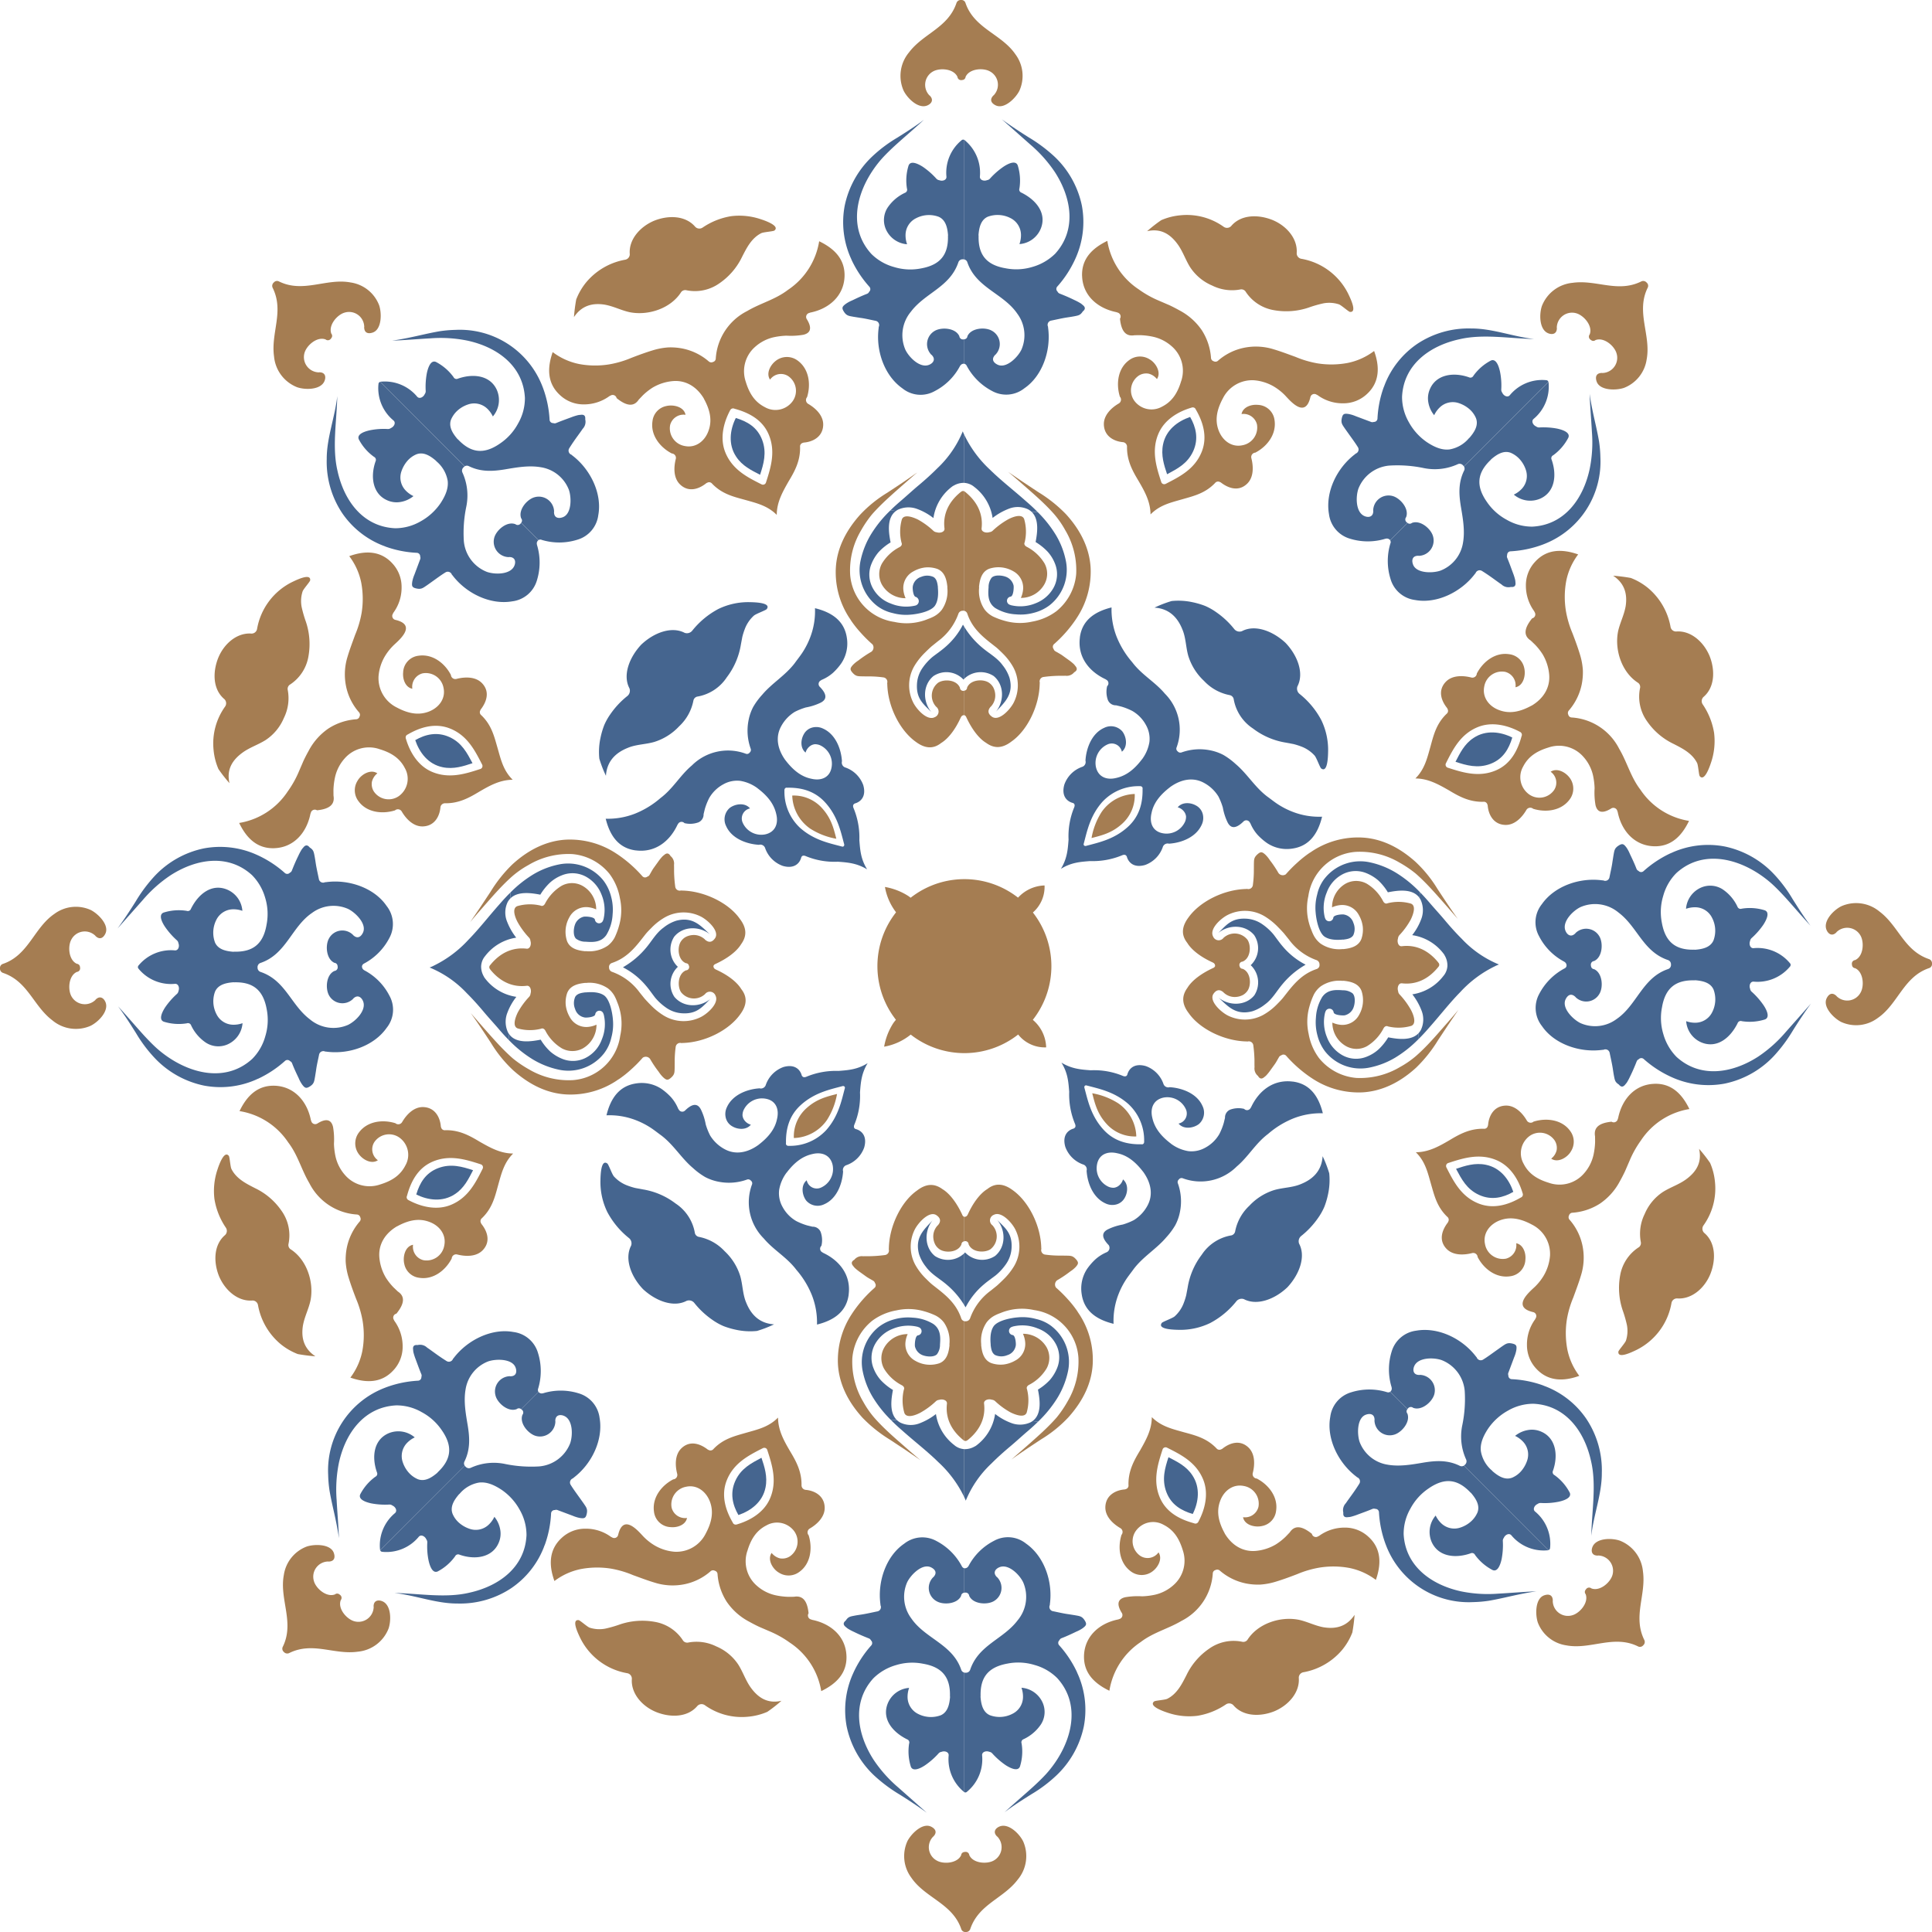 <svg id="pattern" xmlns="http://www.w3.org/2000/svg" xmlns:xlink="http://www.w3.org/1999/xlink" width="487.868" height="487.868" viewBox="0 0 487.868 487.868">
  <defs>
    <clipPath id="clip-path">
      <rect id="Rectangle_22" data-name="Rectangle 22" width="487.868" height="487.868" fill="none"/>
    </clipPath>
  </defs>
  <g id="Group_796" data-name="Group 796" clip-path="url(#clip-path)">
    <path id="Path_1159" data-name="Path 1159" d="M367.678,295.149c1.393,2.6,2.689,5.182,5.863,6.613,3.091,1.389,6.045.681,8.6-.794-1.069-3.145-3.265-6.1-6.941-6.841-2.742-.567-5.238.256-7.52,1.022" fill="#45658f"/>
    <path id="Path_1160" data-name="Path 1160" d="M391.427,390.842a.815.815,0,0,1,.019-.128,10.574,10.574,0,0,0-3.8-9.014c-.7-.578-.139-1.593.629-1.917a1.246,1.246,0,0,1,.867-.246,17.652,17.652,0,0,0,4.465-.325c1.771-.391,3.288-1.115,2.784-2.289a12.616,12.616,0,0,0-3.835-4.417.836.836,0,0,1-.4-1.119c1.382-3.921.723-8.251-2.919-9.845a5.785,5.785,0,0,0-3.441-.42,6.947,6.947,0,0,0-3.207,1.469,6.65,6.65,0,0,1,1.952,1.4,4.727,4.727,0,0,1,1.075,4.881A7.883,7.883,0,0,1,384.2,371.4a6.259,6.259,0,0,1-2.328,1.732c-1.9.748-3.659-.508-4.9-1.557a.871.871,0,0,1-.18-.2,8.2,8.2,0,0,1-2.845-4.934c-.2-1.743.423-3.551,1.829-5.678a14.621,14.621,0,0,1,5.047-4.569,12.8,12.8,0,0,1,6.416-1.717c8.025.377,12.864,6.834,14.541,14.523,1.385,5.952.188,12.489.051,18.819.605-5.373,2.69-10.591,2.66-15.864a23.385,23.385,0,0,0-3.906-13.664,22.286,22.286,0,0,0-10.214-8.163c-.245-.088-.5-.181-.743-.293a27.112,27.112,0,0,0-7.855-1.564.89.89,0,0,1-.88-.944.941.941,0,0,1,.023-.743l1.431-3.821a8.639,8.639,0,0,0,.546-1.774c.158-1.1.083-1.482-1.071-1.728-1.235-.263-1.644.14-2.683.838l-1.346.959c-1.088.773-2.139,1.562-3.283,2.269a1.094,1.094,0,0,1-1.621-.58,1.307,1.307,0,0,1-.167-.178c-3.517-4.619-9.611-7.507-15.1-6.548a7.422,7.422,0,0,0-6.191,5.243,15.227,15.227,0,0,0-.034,9c.013.071.024.132.035.194a1.037,1.037,0,0,1-.391,1.006l4.371,4.37a1.1,1.1,0,0,1,.1-.151l.033-.034.027-.029a.915.915,0,0,1,1.274-.119c2.141.817,4.757-1.456,5.318-3.33a3.885,3.885,0,0,0-3.49-4.983.366.366,0,0,1-.086-.015.648.648,0,0,1-.267.029c-1.464-.037-1.661-1.277-1.149-2.329,1.025-2.107,4.8-2.13,6.86-1.424a9.222,9.222,0,0,1,5.836,7.764,32.573,32.573,0,0,1-.609,8.669,13.936,13.936,0,0,0,.96,8.649,1.115,1.115,0,0,1-.263,1.313,1.3,1.3,0,0,1-.283.251L391,391.438a.579.579,0,0,0,.424-.6" fill="#45658f"/>
    <path id="Path_1161" data-name="Path 1161" d="M395.09,244.54a15.269,15.269,0,0,0-6.4,6.438,7.37,7.37,0,0,0,.694,8.137c3.1,4.55,9.566,6.777,15.282,5.991a1.373,1.373,0,0,1,.245-.009,1.092,1.092,0,0,1,1.553.731c.259,1.3.574,2.618.784,3.93.1.643.189,1.3.318,1.955.209,1.054.267,1.537,1.224,2.151.559.7,1.1.689,1.661-.062a3.565,3.565,0,0,0,.539-.74,13.518,13.518,0,0,0,.673-1.306c.606-1.219,1.134-2.466,1.627-3.718a.978.978,0,0,1,.515-.551.893.893,0,0,1,1.29-.041,27.552,27.552,0,0,0,6.878,4.487l.447.2a22.45,22.45,0,0,0,13.092,1.5,23.6,23.6,0,0,0,12.438-6.984,38.569,38.569,0,0,0,4.8-6.444c1.448-2.306,3-4.665,4.567-6.8l-6.392,7.216a33.984,33.984,0,0,1-6.983,6.219c-6.654,4.282-14.661,5.438-20.576.055a13.361,13.361,0,0,1-3.333-5.738,13.928,13.928,0,0,1-.343-6.8c.845-4.991,3.589-6.922,8.183-6.8a1.193,1.193,0,0,1,.268-.022c1.621.142,3.755.494,4.566,2.351a7.122,7.122,0,0,1-.324,5.674,4.785,4.785,0,0,1-4.224,2.7,6.675,6.675,0,0,1-2.368-.391,6.312,6.312,0,0,0,4.017,5.432c3.792,1.453,7.115-1.173,8.972-4.922a.832.832,0,0,1,1.075-.511,12.792,12.792,0,0,0,5.84-.441c1.175-.473.656-2.045-.35-3.568a19.325,19.325,0,0,0-2.967-3.39,1.188,1.188,0,0,1-.439-.785c-.313-.759.006-1.876.913-1.8a10.625,10.625,0,0,0,9.112-3.762c.008,0,.017-.01.025-.02a1.073,1.073,0,0,0,.114-.166H421.923a1.064,1.064,0,0,1-.7.771c-6.509,2.2-7.843,9.108-13.011,12.629a9.1,9.1,0,0,1-9.1,1.023c-1.879-.907-4.782-3.776-3.789-5.963.477-1.027,1.333-1.7,2.426-.724a.712.712,0,0,1,.179.21l.073.05a3.829,3.829,0,0,0,5.942-1.078c.948-1.7.679-5.184-1.395-6.116a.859.859,0,0,1-.789-.8h-6.179a.934.934,0,0,1-.485.606" fill="#45658f"/>
    <path id="Path_1162" data-name="Path 1162" d="M425.693,297.861c-1.8,1.288-3.86,1.933-5.743,3.113a12.429,12.429,0,0,0-4.636,5.586,11.207,11.207,0,0,0-.958,7.17,1.318,1.318,0,0,1-.47,1.189,10.6,10.6,0,0,0-4.783,7.24,17.692,17.692,0,0,0,.648,8.7,30.493,30.493,0,0,1,1.075,3.728,7.941,7.941,0,0,1-.24,3.938c-.226.645-1.871,2.434-1.913,2.806-.171,1.8,3.129.247,4.455-.39a16.329,16.329,0,0,0,8.952-11.885,1.41,1.41,0,0,1,1.415-1.18c3.657.282,6.96-2.557,8.426-6.211,1.433-3.667,1.293-7.93-1.572-10.334a1.445,1.445,0,0,1-.215-1.851,15.994,15.994,0,0,0,2.937-10.938,15.7,15.7,0,0,0-1.235-4.876,36.974,36.974,0,0,0-2.788-3.564c.775,3.37-.641,5.806-3.355,7.758" fill="#a57d52"/>
    <path id="Path_1163" data-name="Path 1163" d="M417.739,273.681c4.333-.148,7.019,2.556,8.865,6.374A18.179,18.179,0,0,0,414.356,288a25.674,25.674,0,0,0-2.844,5.073l-1.138,2.641c-.409.873-.857,1.735-1.333,2.587a15.617,15.617,0,0,1-4.99,5.613,14.817,14.817,0,0,1-6.973,2.324.928.928,0,0,0-.87.686.953.953,0,0,0,.162,1.113,14.274,14.274,0,0,1,3.244,6.55,14.982,14.982,0,0,1-.4,7.518c-.552,1.862-1.25,3.662-1.9,5.474a25.434,25.434,0,0,0-1.638,5.555,22.324,22.324,0,0,0,.1,7.593,16.419,16.419,0,0,0,3.026,6.7c-3.961,1.442-7.844,1.406-10.793-1.729a8.681,8.681,0,0,1-2.422-6.1,10.7,10.7,0,0,1,2.023-6.386,1.121,1.121,0,0,0,.154-.3,1.014,1.014,0,0,0-.622-1.577c-5.9-1.388-.241-5.636.66-6.606a13.736,13.736,0,0,0,1.973-2.533,11.747,11.747,0,0,0,1.632-5.088,8.264,8.264,0,0,0-4.366-7.767,1.411,1.411,0,0,0-.231-.114l-.035-.025c-2.573-1.366-5.182-2.052-7.888-1.089-2.607.925-4.492,3.256-3.891,6.058a4.545,4.545,0,0,0,5.275,3.668,3.5,3.5,0,0,0,2.606-3.891c1.794.354,2.486,2.49,2.315,4.145a4.385,4.385,0,0,1-3.877,4.192c-3.508.518-6.563-1.825-8.118-4.737l-.061-.094a1.12,1.12,0,0,0-1.39-1.027c-2.023.522-4.869.684-6.544-1.154-2.028-2.21-.945-4.8.369-6.515a.825.825,0,0,0,.13-.258.955.955,0,0,0-.233-1.231c-2.6-2.478-3.259-5.323-4.1-8.237s-1.44-5.721-3.839-8.066c3.229-.019,5.849-1.5,8.424-3,2.522-1.517,5.164-3.008,8.738-2.934a.9.9,0,0,0,1.006-.708.879.879,0,0,0,.079-.284c.177-2.166,1.384-4.714,4.369-4.853,2.477-.122,4.388,2,5.415,3.783a1.122,1.122,0,0,0,1.715.247.672.672,0,0,0,.111-.024c3.166-.946,7.043-.477,9.1,2.377a4.518,4.518,0,0,1,.221,5.144c-.89,1.592-3.317,3.031-5,1.868a3.838,3.838,0,0,0,1.368-2.092,3.467,3.467,0,0,0-.507-2.52,4.51,4.51,0,0,0-6.3-1.121,5.4,5.4,0,0,0-1.519,7.031c1.327,2.63,3.6,3.965,6.406,4.81l.042.007a1.364,1.364,0,0,0,.242.09,8.156,8.156,0,0,0,8.53-2.447,10.5,10.5,0,0,0,2.432-4.754,17.708,17.708,0,0,0,.393-3.186c0-.478-.009-.968-.013-1.446-.374-2.166.911-3.374,4.171-3.7a1.032,1.032,0,0,0,1.567-.676,1.154,1.154,0,0,0,.109-.322c.968-4.642,4.147-8.4,9.111-8.57m-39.888,19.256c-4.332-1.806-8.459-.456-12.119.733a.78.78,0,0,0-.5.427l-.021.055-.009.024a.828.828,0,0,0,.071.669c1.783,3.466,3.691,7.337,8.155,9.083,3.742,1.459,7.519.283,10.622-1.541a.769.769,0,0,0,.5-.639.9.9,0,0,0-.067-.469c-.994-3.368-3.057-6.858-6.636-8.342" fill="#a57d52"/>
    <path id="Path_1164" data-name="Path 1164" d="M295.065,367.977c-.893,2.722-1.748,5.591-.526,8.817,1.221,3.2,3.755,4.651,6.65,5.524,1.481-2.945,1.976-6.669-.087-9.768-1.545-2.351-3.855-3.442-6.037-4.573" fill="#45658f"/>
    <path id="Path_1165" data-name="Path 1165" d="M244.219,452.414a.765.765,0,0,1,.1-.077,10.6,10.6,0,0,0,3.686-9.063c-.088-.906,1.028-1.226,1.8-.913a1.243,1.243,0,0,1,.786.438,19.066,19.066,0,0,0,3.383,2.953c1.527.971,3.11,1.526,3.584.337a12.629,12.629,0,0,0,.415-5.839.839.839,0,0,1,.509-1.075,10.745,10.745,0,0,0,4.4-3.772,5.8,5.8,0,0,0,.5-5.224,6.363,6.363,0,0,0-5.442-3.991,6.652,6.652,0,0,1,.389,2.369,4.755,4.755,0,0,1-2.692,4.223,7.034,7.034,0,0,1-5.664.35c-1.869-.81-2.226-2.944-2.364-4.566a.832.832,0,0,1,.013-.267c-.125-4.605,1.8-7.313,6.786-8.208a13.942,13.942,0,0,1,6.8.343,13,13,0,0,1,5.747,3.307c5.4,5.911,4.256,13.916,0,20.568a28.147,28.147,0,0,1-2.795,3.666c-1.04,1.13-2.17,2.218-3.342,3.288-2.343,2.125-4.853,4.238-7.138,6.363,2.117-1.608,4.458-3.087,6.74-4.526a35.469,35.469,0,0,0,6.36-4.78,23.76,23.76,0,0,0,6.914-12.4,22.309,22.309,0,0,0-1.446-13c-.11-.234-.222-.476-.317-.73a27.8,27.8,0,0,0-4.453-6.708.893.893,0,0,1,.046-1.291.95.95,0,0,1,.541-.514c1.261-.485,2.5-1.065,3.719-1.651a8.71,8.71,0,0,0,1.638-.885c.886-.675,1.1-1,.463-1.987-.685-1.054-1.259-1.054-2.484-1.283l-1.628-.258c-1.307-.173-2.629-.505-3.93-.759a1.09,1.09,0,0,1-.735-1.553,1.363,1.363,0,0,1,.008-.245c.78-5.765-1.482-12.107-6.036-15.279a7.281,7.281,0,0,0-8.088-.68,14.946,14.946,0,0,0-6.4,6.322c-.041.059-.076.111-.112.162a1.045,1.045,0,0,1-.989.437v6.18a1.185,1.185,0,0,1,.177-.036h.087a.913.913,0,0,1,.986.814c.938,2.091,4.4,2.328,6.12,1.4a3.854,3.854,0,0,0,1.061-5.965.323.323,0,0,1-.05-.072.646.646,0,0,1-.21-.167c-1.01-1.085-.269-2.064.837-2.464,2.215-.777,4.9,1.865,5.854,3.816a9.242,9.242,0,0,1-1.368,9.628c-3.636,4.83-9.866,6.172-12,12.5a1.118,1.118,0,0,1-1.114.744,1.26,1.26,0,0,1-.378-.023v30.178a.577.577,0,0,0,.72-.122" fill="#45658f"/>
    <path id="Path_1166" data-name="Path 1166" d="M350.263,351.554a15.24,15.24,0,0,0-9.059.027,7.421,7.421,0,0,0-5.286,6.213c-1.006,5.442,1.993,11.6,6.582,15.076a1.373,1.373,0,0,1,.179.166,1.1,1.1,0,0,1,.583,1.619c-.709,1.139-1.467,2.228-2.252,3.3-.377.534-.78,1.065-1.147,1.623a2.549,2.549,0,0,0-.645,2.4c-.1.9.3,1.272,1.216,1.128a3.458,3.458,0,0,0,.9-.149,13.424,13.424,0,0,0,1.393-.458c1.261-.472,2.556-.927,3.8-1.446a.969.969,0,0,1,.751-.029.89.89,0,0,1,.94.883,27.528,27.528,0,0,0,1.66,8l.177.457a22.342,22.342,0,0,0,21.925,14.2,30.61,30.61,0,0,0,3.988-.342c1.316-.223,2.642-.506,3.976-.8,2.659-.6,5.384-1.214,8.048-1.578-3.148.112-6.441.41-9.628.58a33.853,33.853,0,0,1-9.348-.561c-7.709-1.658-14.175-6.491-14.568-14.5a12.765,12.765,0,0,1,1.709-6.409,14.15,14.15,0,0,1,4.552-5.064c4.156-2.9,7.435-2.354,10.605.989a1.232,1.232,0,0,1,.2.174c1.046,1.247,2.306,3.006,1.567,4.895a6.539,6.539,0,0,1-1.729,2.341,7.5,7.5,0,0,1-2.527,1.432,4.759,4.759,0,0,1-4.889-1.067,6.662,6.662,0,0,1-1.4-1.953,6.375,6.375,0,0,0-1.023,6.658c1.639,3.7,5.907,4.266,9.84,2.891a.829.829,0,0,1,1.12.4,12.766,12.766,0,0,0,4.437,3.818c1.17.5,1.892-1,2.281-2.766a18.741,18.741,0,0,0,.308-4.494,1.193,1.193,0,0,1,.245-.867c.316-.76,1.331-1.326,1.919-.631a10.6,10.6,0,0,0,9.1,3.776c.006.006.019.005.033,0a1.115,1.115,0,0,0,.2-.037L369.664,370.1a1.061,1.061,0,0,1-1.042.048c-3.077-1.52-6.083-1.308-9.059-.832-2.952.5-6.07,1.07-9.064.563a9.077,9.077,0,0,1-7.149-5.709c-.689-1.974-.721-6.065,1.52-6.917,1.056-.4,2.184-.215,2.231,1.211a.649.649,0,0,1-.029.267l.016.085a3.86,3.86,0,0,0,4.979,3.462c1.87-.533,4.137-3.188,3.328-5.314a.861.861,0,0,1,.007-1.125l-4.369-4.37a.93.93,0,0,1-.77.086" fill="#45658f"/>
    <path id="Path_1167" data-name="Path 1167" d="M334.215,410.918c-2.2-.4-4.145-1.453-6.289-1.9-4.646-.9-10.324.944-12.95,5.112a1.318,1.318,0,0,1-1.19.471,10.68,10.68,0,0,0-8.5,1.757A16.968,16.968,0,0,0,299.609,423c-1.113,2.162-2.333,4.714-4.842,5.978-.614.3-3.036.434-3.328.672-1.4,1.128,2.041,2.395,3.42,2.844a16.881,16.881,0,0,0,7.516.776,17.866,17.866,0,0,0,7.217-2.888,1.453,1.453,0,0,1,1.853.213c2.406,2.828,6.686,2.99,10.346,1.537,3.629-1.522,6.471-4.8,6.178-8.443a1.4,1.4,0,0,1,1.177-1.414,16.645,16.645,0,0,0,9.8-5.675,15.876,15.876,0,0,0,2.546-4.363,44.012,44.012,0,0,0,.569-4.454c-1.891,2.833-4.543,3.674-7.843,3.134" fill="#a57d52"/>
    <path id="Path_1168" data-name="Path 1168" d="M345.66,388.163c3.158,2.946,3.174,6.8,1.772,10.792a16.454,16.454,0,0,0-6.715-3.018,22.052,22.052,0,0,0-7.59-.075,25.4,25.4,0,0,0-5.562,1.639c-1.786.689-3.6,1.358-5.46,1.921a17.207,17.207,0,0,1-3.824.714,15.51,15.51,0,0,1-3.683-.289,14.515,14.515,0,0,1-6.549-3.22.97.97,0,0,0-1.113-.16.913.913,0,0,0-.685.87,14.479,14.479,0,0,1-7.922,11.983c-3.375,2-7.11,2.895-10.287,5.337a18.211,18.211,0,0,0-7.9,12.29c-3.833-1.842-6.537-4.528-6.409-8.858.165-4.942,3.91-8.17,8.545-9.131a1.07,1.07,0,0,0,.322-.108,1.026,1.026,0,0,0,.672-1.566c-1.611-2.6-.631-3.611.89-3.957a18.6,18.6,0,0,1,4.25-.225,18.49,18.49,0,0,0,3.187-.392,10.508,10.508,0,0,0,4.745-2.455,8.18,8.18,0,0,0,2.413-8.541,1.431,1.431,0,0,0-.084-.244l-.007-.042c-.867-2.817-2.191-5.044-4.822-6.377a5.361,5.361,0,0,0-7.028,1.54,4.506,4.506,0,0,0,1.132,6.294,3.375,3.375,0,0,0,4.6-.88c1.016,1.512.005,3.535-1.278,4.606a4.55,4.55,0,0,1-5.714.192c-2.838-2.084-3.343-5.907-2.394-9.091l.023-.11a1.125,1.125,0,0,0-.258-1.712c-1.792-1.04-3.911-2.914-3.8-5.409.134-2.98,2.686-4.191,4.853-4.367a.844.844,0,0,0,.278-.078.921.921,0,0,0,.706-1.029c-.084-3.571,1.4-6.209,2.916-8.727,1.481-2.616,2.966-5.2,2.975-8.434,2.335,2.353,5.159,2.989,8.076,3.815,2.9.793,5.765,1.479,8.248,4.069a.952.952,0,0,0,1.227.236.863.863,0,0,0,.264-.133c1.687-1.354,4.29-2.409,6.507-.387,1.843,1.672,1.686,4.515,1.169,6.535a1.115,1.115,0,0,0,1.037,1.383.6.6,0,0,0,.1.061c2.9,1.545,5.3,4.612,4.753,8.109a4.383,4.383,0,0,1-3.48,3.8c-1.788.435-4.477-.171-4.861-2.211a3.49,3.49,0,0,0,3.891-2.619,4.525,4.525,0,0,0-3.67-5.259c-2.81-.587-5.148,1.261-6.048,3.908-.965,2.706-.272,5.312,1.108,7.879l.025.034a1.4,1.4,0,0,0,.108.235c1.718,2.831,4.43,4.612,7.783,4.333A12.036,12.036,0,0,0,322.17,390a15.179,15.179,0,0,0,2.521-1.994l1-1.048c1.226-1.868,3.077-1.667,5.59.37a1.019,1.019,0,0,0,1.58.619,1.129,1.129,0,0,0,.3-.154,10.915,10.915,0,0,1,6.386-2.043,8.657,8.657,0,0,1,6.108,2.412m-41.85-14.6c-1.8-4.363-5.645-6.258-9.066-7.977a.823.823,0,0,0-.664-.074l-.055.021-.024.01a.782.782,0,0,0-.432.5c-1.193,3.7-2.542,7.872-.625,12.244,1.623,3.692,5.084,5.425,8.588,6.371a.791.791,0,0,0,.817-.069.869.869,0,0,0,.292-.364c1.665-3.111,2.645-7.1,1.169-10.66" fill="#a57d52"/>
    <path id="Path_1169" data-name="Path 1169" d="M192.284,368.113c-2.6,1.393-5.182,2.689-6.613,5.863-1.389,3.092-.681,6.046.794,8.6,3.145-1.069,6.1-3.265,6.841-6.941.567-2.742-.256-5.238-1.022-7.52" fill="#45658f"/>
    <path id="Path_1170" data-name="Path 1170" d="M96.591,391.862a.818.818,0,0,1,.128.019,10.574,10.574,0,0,0,9.014-3.8c.578-.7,1.593-.139,1.917.629a1.246,1.246,0,0,1,.246.867,17.607,17.607,0,0,0,.325,4.465c.391,1.771,1.115,3.288,2.289,2.784a12.621,12.621,0,0,0,4.418-3.836.834.834,0,0,1,1.117-.4c3.922,1.382,8.252.723,9.846-2.919a5.785,5.785,0,0,0,.42-3.441,6.967,6.967,0,0,0-1.469-3.207,6.663,6.663,0,0,1-1.4,1.952,4.728,4.728,0,0,1-4.881,1.075,7.873,7.873,0,0,1-2.533-1.421,6.259,6.259,0,0,1-1.732-2.328c-.748-1.9.508-3.66,1.557-4.9a.847.847,0,0,1,.2-.18,8.2,8.2,0,0,1,4.934-2.845c1.743-.2,3.551.423,5.678,1.829a14.621,14.621,0,0,1,4.569,5.047,12.8,12.8,0,0,1,1.717,6.416c-.377,8.025-6.834,12.864-14.523,14.54-5.952,1.386-12.49.189-18.819.052,5.373.605,10.591,2.69,15.864,2.659a23.377,23.377,0,0,0,13.664-3.9A22.286,22.286,0,0,0,137.3,390.8c.088-.245.181-.5.293-.743a27.145,27.145,0,0,0,1.564-7.855.89.89,0,0,1,.943-.88.944.944,0,0,1,.744.023l3.821,1.431a8.641,8.641,0,0,0,1.774.546c1.1.158,1.482.083,1.728-1.071.263-1.235-.14-1.644-.838-2.683l-.96-1.346c-.772-1.088-1.562-2.139-2.269-3.283a1.1,1.1,0,0,1,.581-1.622,1.366,1.366,0,0,1,.178-.166c4.619-3.517,7.507-9.611,6.548-15.105a7.422,7.422,0,0,0-5.243-6.191,15.219,15.219,0,0,0-9-.034l-.194.035a1.036,1.036,0,0,1-1.006-.391l-4.37,4.371a1.1,1.1,0,0,1,.151.1l.034.033.029.027a.914.914,0,0,1,.119,1.273c-.817,2.142,1.456,4.758,3.33,5.318a3.884,3.884,0,0,0,4.983-3.489.367.367,0,0,1,.015-.086.668.668,0,0,1-.03-.268c.037-1.463,1.278-1.66,2.33-1.148,2.107,1.025,2.13,4.8,1.424,6.86a9.222,9.222,0,0,1-7.764,5.836,32.573,32.573,0,0,1-8.669-.609,13.936,13.936,0,0,0-8.649.96,1.115,1.115,0,0,1-1.313-.263,1.3,1.3,0,0,1-.251-.283L96,391.438a.579.579,0,0,0,.6.424" fill="#45658f"/>
    <path id="Path_1171" data-name="Path 1171" d="M242.893,395.525a15.264,15.264,0,0,0-6.438-6.4,7.368,7.368,0,0,0-8.137.694c-4.55,3.1-6.777,9.566-5.991,15.282a1.371,1.371,0,0,1,.009.245,1.093,1.093,0,0,1-.731,1.553c-1.3.259-2.618.574-3.93.784-.643.1-1.3.189-1.955.318-1.054.209-1.537.267-2.151,1.224-.705.559-.689,1.1.063,1.661a3.532,3.532,0,0,0,.739.539,13.515,13.515,0,0,0,1.306.673c1.218.606,2.466,1.134,3.718,1.627a.973.973,0,0,1,.55.515.891.891,0,0,1,.041,1.29,27.574,27.574,0,0,0-4.486,6.878l-.2.447a22.45,22.45,0,0,0-1.5,13.092,23.6,23.6,0,0,0,6.984,12.438,38.624,38.624,0,0,0,6.444,4.8c2.305,1.448,4.665,3,6.805,4.567l-7.216-6.392a33.934,33.934,0,0,1-6.219-6.984c-4.282-6.653-5.438-14.66-.055-20.574a13.352,13.352,0,0,1,5.738-3.334,13.928,13.928,0,0,1,6.8-.343c4.991.845,6.922,3.589,6.8,8.183a1.192,1.192,0,0,1,.022.268c-.142,1.621-.494,3.755-2.351,4.566a7.122,7.122,0,0,1-5.674-.324,4.785,4.785,0,0,1-2.7-4.224,6.653,6.653,0,0,1,.391-2.368,6.312,6.312,0,0,0-5.432,4.017c-1.453,3.792,1.172,7.115,4.922,8.972a.832.832,0,0,1,.511,1.075,12.792,12.792,0,0,0,.441,5.84c.473,1.175,2.045.656,3.568-.35a19.325,19.325,0,0,0,3.39-2.967,1.188,1.188,0,0,1,.785-.439c.759-.313,1.876.006,1.8.913a10.627,10.627,0,0,0,3.761,9.112c0,.008.011.017.021.025a1.074,1.074,0,0,0,.166.114V422.358a1.066,1.066,0,0,1-.771-.7c-2.2-6.509-9.109-7.843-12.63-13.011a9.1,9.1,0,0,1-1.022-9.1c.907-1.879,3.776-4.782,5.963-3.789,1.027.477,1.7,1.332.724,2.426a.725.725,0,0,1-.21.179l-.05.073a3.829,3.829,0,0,0,1.078,5.942c1.7.948,5.184.679,6.116-1.395a.859.859,0,0,1,.8-.789v-6.18a.93.93,0,0,1-.606-.484" fill="#45658f"/>
    <path id="Path_1172" data-name="Path 1172" d="M189.572,426.128c-1.288-1.8-1.933-3.86-3.113-5.743a12.434,12.434,0,0,0-5.586-4.636,11.207,11.207,0,0,0-7.17-.958,1.319,1.319,0,0,1-1.19-.471,10.6,10.6,0,0,0-7.239-4.782,17.691,17.691,0,0,0-8.7.648,30.492,30.492,0,0,1-3.728,1.075,7.941,7.941,0,0,1-3.938-.24c-.645-.226-2.434-1.871-2.806-1.913-1.8-.171-.247,3.128.389,4.455a16.331,16.331,0,0,0,11.886,8.952,1.41,1.41,0,0,1,1.18,1.415c-.282,3.657,2.557,6.96,6.211,8.426,3.667,1.433,7.93,1.292,10.334-1.572a1.445,1.445,0,0,1,1.851-.215,15.994,15.994,0,0,0,10.938,2.937,15.685,15.685,0,0,0,4.875-1.235,36.984,36.984,0,0,0,3.565-2.788c-3.37.775-5.806-.641-7.758-3.355" fill="#a57d52"/>
    <path id="Path_1173" data-name="Path 1173" d="M213.751,418.175c.149,4.333-2.556,7.019-6.373,8.865a18.184,18.184,0,0,0-7.944-12.248,25.7,25.7,0,0,0-5.072-2.844l-2.642-1.138c-.873-.409-1.735-.857-2.587-1.333a15.617,15.617,0,0,1-5.613-4.99,14.829,14.829,0,0,1-2.324-6.974.928.928,0,0,0-.686-.869.95.95,0,0,0-1.112.162,14.278,14.278,0,0,1-6.551,3.244,14.993,14.993,0,0,1-7.518-.4c-1.861-.552-3.663-1.25-5.474-1.9a25.437,25.437,0,0,0-5.555-1.638,22.326,22.326,0,0,0-7.593.1,16.419,16.419,0,0,0-6.7,3.026c-1.442-3.961-1.406-7.844,1.729-10.793a8.681,8.681,0,0,1,6.1-2.422,10.7,10.7,0,0,1,6.386,2.023,1.122,1.122,0,0,0,.3.154,1.014,1.014,0,0,0,1.577-.622c1.388-5.9,5.636-.241,6.606.66a13.737,13.737,0,0,0,2.533,1.973,11.747,11.747,0,0,0,5.088,1.632,8.264,8.264,0,0,0,7.767-4.366,1.412,1.412,0,0,0,.114-.231l.025-.035c1.366-2.573,2.052-5.183,1.089-7.888-.925-2.607-3.256-4.492-6.058-3.891a4.545,4.545,0,0,0-3.668,5.275,3.5,3.5,0,0,0,3.892,2.606c-.355,1.794-2.491,2.486-4.146,2.315a4.386,4.386,0,0,1-4.192-3.877c-.518-3.508,1.825-6.563,4.737-8.118l.094-.061a1.119,1.119,0,0,0,1.026-1.39c-.52-2.023-.683-4.869,1.155-6.544,2.211-2.028,4.806-.945,6.515.369a.825.825,0,0,0,.258.13.955.955,0,0,0,1.231-.233c2.478-2.6,5.323-3.259,8.237-4.1s5.721-1.44,8.066-3.839c.019,3.229,1.5,5.849,3,8.424,1.517,2.522,3.008,5.164,2.934,8.738a1.159,1.159,0,0,0,.993,1.085c2.165.177,4.713,1.384,4.853,4.369.121,2.477-2,4.388-3.784,5.415a1.122,1.122,0,0,0-.247,1.715.7.7,0,0,0,.024.111c.946,3.166.477,7.042-2.377,9.1a4.518,4.518,0,0,1-5.144.221c-1.592-.89-3.031-3.317-1.868-5a3.838,3.838,0,0,0,2.092,1.368,3.472,3.472,0,0,0,2.52-.507,4.508,4.508,0,0,0,1.121-6.3,5.4,5.4,0,0,0-7.031-1.519c-2.63,1.327-3.965,3.6-4.81,6.406l-.007.042a1.333,1.333,0,0,0-.09.242,8.156,8.156,0,0,0,2.447,8.53,10.5,10.5,0,0,0,4.754,2.432,17.708,17.708,0,0,0,3.186.393l1.446-.013c2.166-.374,3.374.911,3.7,4.171a1.032,1.032,0,0,0,.676,1.567,1.154,1.154,0,0,0,.322.109c4.642.968,8.4,4.147,8.57,9.111m-19.256-39.888c1.806-4.332.456-8.459-.733-12.119a.78.78,0,0,0-.427-.5l-.055-.021-.024-.01a.829.829,0,0,0-.669.072c-3.466,1.783-7.337,3.691-9.083,8.155-1.459,3.742-.283,7.519,1.541,10.622a.766.766,0,0,0,.639.5.9.9,0,0,0,.469-.066c3.368-.994,6.858-3.057,8.342-6.636" fill="#a57d52"/>
    <path id="Path_1174" data-name="Path 1174" d="M119.456,295.5c-2.722-.893-5.591-1.748-8.817-.526-3.2,1.221-4.651,3.755-5.524,6.65,2.945,1.481,6.668,1.976,9.767-.087,2.352-1.545,3.442-3.855,4.574-6.037" fill="#45658f"/>
    <path id="Path_1175" data-name="Path 1175" d="M35.019,244.654a.86.86,0,0,1,.077.1,10.6,10.6,0,0,0,9.063,3.686c.906-.088,1.226,1.028.913,1.8a1.243,1.243,0,0,1-.438.786,19.066,19.066,0,0,0-2.953,3.383c-.971,1.527-1.526,3.11-.337,3.584a12.629,12.629,0,0,0,5.839.415.839.839,0,0,1,1.075.509,10.743,10.743,0,0,0,3.772,4.4,5.8,5.8,0,0,0,5.224.5,6.364,6.364,0,0,0,3.991-5.442,6.655,6.655,0,0,1-2.369.389,4.755,4.755,0,0,1-4.223-2.692,7.034,7.034,0,0,1-.35-5.664c.81-1.869,2.944-2.227,4.566-2.364a.864.864,0,0,1,.267.012c4.6-.124,7.314,1.8,8.208,6.787a13.942,13.942,0,0,1-.343,6.8,13,13,0,0,1-3.306,5.746c-5.912,5.4-13.917,4.257-20.569,0A28.148,28.148,0,0,1,39.46,264.6c-1.13-1.04-2.218-2.171-3.288-3.342-2.125-2.343-4.238-4.853-6.363-7.139,1.608,2.118,3.087,4.459,4.526,6.741a35.471,35.471,0,0,0,4.78,6.36,23.755,23.755,0,0,0,12.4,6.913,22.3,22.3,0,0,0,13-1.445c.234-.11.476-.222.73-.317a27.8,27.8,0,0,0,6.708-4.453.893.893,0,0,1,1.291.046.95.95,0,0,1,.514.541c.485,1.261,1.065,2.5,1.651,3.719a8.71,8.71,0,0,0,.885,1.638c.675.886,1,1.1,1.987.463,1.054-.685,1.054-1.259,1.283-2.484.088-.553.173-1.09.258-1.628.173-1.307.5-2.63.759-3.93a1.091,1.091,0,0,1,1.554-.735,1.355,1.355,0,0,1,.244.008c5.765.78,12.107-1.482,15.279-6.036a7.281,7.281,0,0,0,.68-8.088,14.946,14.946,0,0,0-6.322-6.4l-.162-.112a1.045,1.045,0,0,1-.437-.989h-6.18a1.169,1.169,0,0,1,.036.178v.086a.913.913,0,0,1-.815.986c-2.09.938-2.327,4.4-1.4,6.12a3.854,3.854,0,0,0,5.965,1.061.322.322,0,0,1,.072-.05.646.646,0,0,1,.167-.21c1.085-1.01,2.064-.269,2.464.837.777,2.215-1.865,4.9-3.816,5.854a9.242,9.242,0,0,1-9.628-1.368c-4.83-3.636-6.172-9.866-12.5-12a1.12,1.12,0,0,1-.744-1.115,1.257,1.257,0,0,1,.023-.377H34.9a.577.577,0,0,0,.122.72" fill="#45658f"/>
    <path id="Path_1176" data-name="Path 1176" d="M135.879,350.7a15.248,15.248,0,0,0-.027-9.059,7.421,7.421,0,0,0-6.213-5.286c-5.442-1.006-11.6,1.993-15.076,6.582a1.377,1.377,0,0,1-.166.179,1.1,1.1,0,0,1-1.619.583c-1.139-.709-2.228-1.467-3.3-2.252-.534-.378-1.065-.781-1.623-1.147a2.551,2.551,0,0,0-2.4-.646c-.9-.1-1.273.3-1.129,1.217a3.458,3.458,0,0,0,.149.9,13.5,13.5,0,0,0,.458,1.393c.472,1.261.927,2.556,1.446,3.8a.966.966,0,0,1,.029.75.89.89,0,0,1-.883.94,27.528,27.528,0,0,0-8,1.66l-.457.177a22.343,22.343,0,0,0-14.2,21.925,30.787,30.787,0,0,0,.343,3.988c.223,1.315.506,2.642.8,3.976.6,2.659,1.214,5.384,1.578,8.048-.112-3.148-.41-6.44-.58-9.628a33.853,33.853,0,0,1,.561-9.348c1.658-7.709,6.491-14.175,14.505-14.568a12.765,12.765,0,0,1,6.409,1.709,14.15,14.15,0,0,1,5.064,4.552c2.9,4.156,2.354,7.435-.989,10.605a1.223,1.223,0,0,1-.173.2c-1.248,1.046-3.007,2.306-4.9,1.567a6.539,6.539,0,0,1-2.341-1.729,7.5,7.5,0,0,1-1.432-2.527,4.758,4.758,0,0,1,1.067-4.889,6.659,6.659,0,0,1,1.954-1.4,6.377,6.377,0,0,0-6.659-1.023c-3.7,1.639-4.266,5.907-2.891,9.84a.829.829,0,0,1-.4,1.12,12.757,12.757,0,0,0-3.818,4.437c-.5,1.17,1,1.892,2.766,2.281a18.746,18.746,0,0,0,4.5.308,1.191,1.191,0,0,1,.866.245c.76.315,1.326,1.331.631,1.919a10.6,10.6,0,0,0-3.776,9.1c-.006.006,0,.019,0,.033a1.113,1.113,0,0,0,.037.2L117.334,370.1a1.061,1.061,0,0,1-.048-1.042c1.52-3.077,1.308-6.083.832-9.059-.5-2.952-1.069-6.071-.563-9.064a9.077,9.077,0,0,1,5.709-7.149c1.974-.689,6.066-.721,6.917,1.519.4,1.057.215,2.185-1.211,2.232a.641.641,0,0,1-.266-.029l-.086.016a3.86,3.86,0,0,0-3.462,4.979c.534,1.87,3.189,4.137,5.314,3.328a.861.861,0,0,1,1.125.007l4.37-4.369a.93.93,0,0,1-.086-.77" fill="#45658f"/>
    <path id="Path_1177" data-name="Path 1177" d="M76.514,334.65c.4-2.2,1.453-4.145,1.9-6.289.9-4.646-.944-10.323-5.112-12.95a1.318,1.318,0,0,1-.471-1.19,10.68,10.68,0,0,0-1.756-8.495,16.978,16.978,0,0,0-6.649-5.682c-2.162-1.113-4.714-2.333-5.978-4.842-.3-.614-.434-3.036-.672-3.328-1.128-1.4-2.395,2.041-2.844,3.42a16.9,16.9,0,0,0-.777,7.516,17.882,17.882,0,0,0,2.889,7.217,1.453,1.453,0,0,1-.213,1.853c-2.828,2.406-2.99,6.686-1.537,10.345,1.522,3.63,4.8,6.472,8.443,6.179a1.4,1.4,0,0,1,1.415,1.177,16.642,16.642,0,0,0,5.673,9.8,15.9,15.9,0,0,0,4.364,2.546,44.293,44.293,0,0,0,4.454.569c-2.833-1.891-3.674-4.543-3.134-7.843" fill="#a57d52"/>
    <path id="Path_1178" data-name="Path 1178" d="M99.27,346.1c-2.946,3.158-6.8,3.174-10.792,1.772a16.458,16.458,0,0,0,3.018-6.716,22.023,22.023,0,0,0,.074-7.589A25.34,25.34,0,0,0,89.932,328c-.689-1.786-1.358-3.6-1.921-5.461a17.189,17.189,0,0,1-.714-3.823,15.565,15.565,0,0,1,.288-3.683,14.535,14.535,0,0,1,3.221-6.55.969.969,0,0,0,.159-1.113.912.912,0,0,0-.869-.684,14.479,14.479,0,0,1-11.983-7.922c-2-3.375-2.895-7.11-5.337-10.288a18.215,18.215,0,0,0-12.29-7.9c1.842-3.833,4.528-6.537,8.858-6.41,4.942.166,8.17,3.911,9.131,8.546a1.069,1.069,0,0,0,.108.322,1.026,1.026,0,0,0,1.566.672c2.6-1.612,3.611-.631,3.956.89a18.482,18.482,0,0,1,.225,4.25,18.5,18.5,0,0,0,.393,3.187,10.506,10.506,0,0,0,2.454,4.745,8.18,8.18,0,0,0,8.541,2.413,1.409,1.409,0,0,0,.245-.084L96,299.1c2.817-.867,5.044-2.191,6.377-4.822a5.361,5.361,0,0,0-1.54-7.028,4.506,4.506,0,0,0-6.294,1.132,3.375,3.375,0,0,0,.88,4.6c-1.512,1.016-3.535.005-4.606-1.278a4.55,4.55,0,0,1-.192-5.714c2.084-2.838,5.907-3.344,9.091-2.394l.11.023a1.124,1.124,0,0,0,1.711-.258c1.041-1.792,2.915-3.911,5.41-3.8,2.98.134,4.191,2.686,4.367,4.853a.867.867,0,0,0,.077.278.924.924,0,0,0,1.03.706c3.571-.084,6.209,1.4,8.727,2.916,2.616,1.481,5.2,2.966,8.434,2.974-2.353,2.336-2.989,5.16-3.815,8.077-.793,2.9-1.479,5.765-4.069,8.248a.952.952,0,0,0-.236,1.227.863.863,0,0,0,.133.264c1.354,1.687,2.409,4.29.387,6.507-1.672,1.843-4.515,1.686-6.535,1.169a1.115,1.115,0,0,0-1.383,1.037.594.594,0,0,0-.061.1c-1.545,2.9-4.612,5.3-8.109,4.753a4.382,4.382,0,0,1-3.8-3.48c-.436-1.788.171-4.477,2.211-4.861a3.489,3.489,0,0,0,2.619,3.891,4.525,4.525,0,0,0,5.259-3.67c.587-2.81-1.261-5.148-3.908-6.048-2.706-.965-5.312-.272-7.879,1.108l-.034.025a1.327,1.327,0,0,0-.235.108c-2.831,1.718-4.612,4.429-4.333,7.783a12.036,12.036,0,0,0,1.632,5.09,15.127,15.127,0,0,0,1.994,2.521l1.048,1c1.868,1.226,1.667,3.077-.37,5.59a1.019,1.019,0,0,0-.62,1.579,1.144,1.144,0,0,0,.155.3,10.925,10.925,0,0,1,2.043,6.385A8.657,8.657,0,0,1,99.27,346.1m14.6-41.85c4.363-1.8,6.258-5.645,7.977-9.066a.823.823,0,0,0,.074-.664l-.021-.055-.01-.024a.786.786,0,0,0-.5-.433c-3.7-1.192-7.871-2.542-12.243-.624-3.692,1.623-5.425,5.084-6.372,8.588a.791.791,0,0,0,.07.817.859.859,0,0,0,.364.291c3.111,1.666,7.1,2.646,10.66,1.17" fill="#a57d52"/>
    <path id="Path_1179" data-name="Path 1179" d="M119.319,192.719c-1.393-2.6-2.689-5.182-5.863-6.613-3.091-1.388-6.045-.681-8.6.794,1.069,3.145,3.265,6.1,6.941,6.841,2.742.567,5.238-.256,7.52-1.022" fill="#45658f"/>
    <path id="Path_1180" data-name="Path 1180" d="M95.571,97.026a.82.82,0,0,1-.019.128,10.574,10.574,0,0,0,3.8,9.014c.7.578.139,1.593-.629,1.917a1.246,1.246,0,0,1-.867.246,17.655,17.655,0,0,0-4.465.325c-1.771.391-3.288,1.115-2.784,2.289a12.616,12.616,0,0,0,3.835,4.417.836.836,0,0,1,.4,1.119c-1.382,3.921-.723,8.251,2.919,9.845a5.785,5.785,0,0,0,3.441.42,6.947,6.947,0,0,0,3.207-1.469,6.65,6.65,0,0,1-1.952-1.4A4.727,4.727,0,0,1,101.377,119a7.883,7.883,0,0,1,1.421-2.533,6.259,6.259,0,0,1,2.328-1.732c1.9-.748,3.659.508,4.9,1.557a.869.869,0,0,1,.18.2,8.2,8.2,0,0,1,2.845,4.934c.2,1.743-.423,3.551-1.829,5.678a14.621,14.621,0,0,1-5.047,4.569,12.813,12.813,0,0,1-6.416,1.718c-8.025-.378-12.864-6.835-14.541-14.524-1.385-5.952-.188-12.489-.051-18.819-.6,5.373-2.69,10.591-2.66,15.864a23.385,23.385,0,0,0,3.906,13.664,22.286,22.286,0,0,0,10.214,8.163c.245.088.5.181.743.293a27.112,27.112,0,0,0,7.855,1.564.89.89,0,0,1,.88.944.941.941,0,0,1-.023.743l-1.431,3.821a8.64,8.64,0,0,0-.546,1.774c-.158,1.1-.083,1.482,1.071,1.728,1.234.263,1.644-.14,2.683-.838l1.346-.959c1.088-.773,2.139-1.562,3.283-2.269a1.094,1.094,0,0,1,1.621.58,1.306,1.306,0,0,1,.167.178c3.517,4.619,9.611,7.507,15.1,6.548a7.423,7.423,0,0,0,6.191-5.243,15.227,15.227,0,0,0,.034-9c-.013-.071-.024-.132-.035-.194a1.037,1.037,0,0,1,.391-1.006l-4.371-4.37a1.1,1.1,0,0,1-.1.151l-.033.034-.027.029a.915.915,0,0,1-1.274.119c-2.141-.817-4.757,1.456-5.318,3.33a3.885,3.885,0,0,0,3.49,4.983.368.368,0,0,1,.086.015.646.646,0,0,1,.267-.029c1.464.037,1.661,1.277,1.149,2.329-1.025,2.107-4.8,2.13-6.86,1.424a9.222,9.222,0,0,1-5.836-7.764,32.575,32.575,0,0,1,.609-8.669,13.936,13.936,0,0,0-.96-8.649,1.115,1.115,0,0,1,.263-1.313,1.278,1.278,0,0,1,.283-.251L96,96.43a.579.579,0,0,0-.424.6" fill="#45658f"/>
    <path id="Path_1181" data-name="Path 1181" d="M91.907,243.328a15.269,15.269,0,0,0,6.4-6.438,7.37,7.37,0,0,0-.694-8.137c-3.1-4.55-9.567-6.777-15.282-5.991a1.372,1.372,0,0,1-.245.009,1.092,1.092,0,0,1-1.553-.731c-.259-1.3-.574-2.618-.784-3.93-.1-.643-.189-1.3-.318-1.955-.209-1.054-.267-1.537-1.224-2.151-.559-.705-1.1-.689-1.661.062a3.566,3.566,0,0,0-.539.74,13.757,13.757,0,0,0-.674,1.306c-.605,1.219-1.134,2.466-1.626,3.718a.978.978,0,0,1-.515.551.893.893,0,0,1-1.29.041,27.55,27.55,0,0,0-6.878-4.487l-.447-.2a22.45,22.45,0,0,0-13.092-1.5,23.6,23.6,0,0,0-12.438,6.984,38.568,38.568,0,0,0-4.8,6.444c-1.448,2.306-3,4.665-4.568,6.805l6.393-7.216a33.984,33.984,0,0,1,6.983-6.219c6.654-4.282,14.661-5.438,20.575-.055a13.352,13.352,0,0,1,3.334,5.738,13.928,13.928,0,0,1,.343,6.8c-.845,4.991-3.589,6.922-8.184,6.8a1.178,1.178,0,0,1-.267.022c-1.621-.142-3.755-.494-4.566-2.351a7.122,7.122,0,0,1,.324-5.674,4.785,4.785,0,0,1,4.224-2.7,6.675,6.675,0,0,1,2.368.391,6.312,6.312,0,0,0-4.017-5.432c-3.792-1.453-7.115,1.173-8.972,4.922a.834.834,0,0,1-1.075.512,12.777,12.777,0,0,0-5.84.44c-1.175.473-.656,2.045.35,3.568a19.284,19.284,0,0,0,2.967,3.39,1.188,1.188,0,0,1,.439.785c.313.759-.006,1.876-.913,1.8a10.627,10.627,0,0,0-9.112,3.761c-.008,0-.017.011-.025.021a1.006,1.006,0,0,0-.114.166H65.074a1.064,1.064,0,0,1,.7-.771c6.509-2.2,7.843-9.108,13.011-12.629a9.1,9.1,0,0,1,9.1-1.023c1.879.907,4.782,3.776,3.789,5.963-.477,1.027-1.333,1.7-2.426.724a.712.712,0,0,1-.179-.21l-.073-.05a3.829,3.829,0,0,0-5.942,1.078c-.948,1.7-.679,5.184,1.4,6.116a.859.859,0,0,1,.789.8h6.179a.934.934,0,0,1,.485-.606" fill="#45658f"/>
    <path id="Path_1182" data-name="Path 1182" d="M61.305,190.007c1.8-1.288,3.86-1.933,5.743-3.113a12.424,12.424,0,0,0,4.636-5.586,11.207,11.207,0,0,0,.958-7.17,1.32,1.32,0,0,1,.47-1.19,10.592,10.592,0,0,0,4.782-7.239,17.68,17.68,0,0,0-.647-8.7,30.493,30.493,0,0,1-1.075-3.728,7.93,7.93,0,0,1,.24-3.938c.226-.645,1.871-2.434,1.913-2.806.171-1.8-3.129-.247-4.455.39a16.329,16.329,0,0,0-8.952,11.885,1.41,1.41,0,0,1-1.415,1.18c-3.657-.282-6.96,2.557-8.426,6.211-1.433,3.667-1.293,7.93,1.572,10.334a1.445,1.445,0,0,1,.215,1.851,15.994,15.994,0,0,0-2.937,10.938,15.7,15.7,0,0,0,1.235,4.876,36.976,36.976,0,0,0,2.788,3.564c-.775-3.37.641-5.806,3.355-7.758" fill="#a57d52"/>
    <path id="Path_1183" data-name="Path 1183" d="M69.258,214.187c-4.333.148-7.019-2.556-8.865-6.374a18.179,18.179,0,0,0,12.248-7.943,25.672,25.672,0,0,0,2.844-5.073l1.138-2.641c.409-.873.857-1.735,1.333-2.587a15.617,15.617,0,0,1,4.99-5.613,14.818,14.818,0,0,1,6.974-2.324.928.928,0,0,0,.869-.686.95.95,0,0,0-.162-1.113,14.269,14.269,0,0,1-3.244-6.55,15,15,0,0,1,.4-7.519c.552-1.86,1.25-3.662,1.9-5.474a25.411,25.411,0,0,0,1.638-5.554,22.325,22.325,0,0,0-.1-7.593,16.419,16.419,0,0,0-3.026-6.7c3.961-1.442,7.844-1.407,10.793,1.729a8.681,8.681,0,0,1,2.422,6.1,10.7,10.7,0,0,1-2.023,6.386,1.122,1.122,0,0,0-.154.3,1.014,1.014,0,0,0,.622,1.577c5.9,1.388.241,5.636-.66,6.606a13.773,13.773,0,0,0-1.973,2.532,11.755,11.755,0,0,0-1.632,5.089,8.264,8.264,0,0,0,4.366,7.767,1.41,1.41,0,0,0,.231.114l.035.025c2.573,1.366,5.182,2.052,7.888,1.089,2.607-.925,4.492-3.256,3.891-6.058a4.545,4.545,0,0,0-5.275-3.668,3.5,3.5,0,0,0-2.606,3.892c-1.794-.355-2.486-2.491-2.315-4.146a4.386,4.386,0,0,1,3.877-4.192c3.508-.518,6.563,1.825,8.119,4.737l.06.094a1.118,1.118,0,0,0,1.39,1.026c2.023-.521,4.869-.683,6.544,1.155,2.028,2.21.945,4.8-.368,6.515a.818.818,0,0,0-.131.258.954.954,0,0,0,.233,1.23c2.6,2.479,3.259,5.323,4.1,8.237s1.44,5.722,3.839,8.067c-3.229.019-5.849,1.5-8.424,3-2.522,1.516-5.164,3.007-8.738,2.934a1.158,1.158,0,0,0-1.085.992c-.177,2.166-1.383,4.714-4.369,4.853-2.477.122-4.388-2-5.415-3.783a1.122,1.122,0,0,0-1.715-.247.692.692,0,0,0-.111.024c-3.166.946-7.042.477-9.1-2.378a4.516,4.516,0,0,1-.221-5.143c.89-1.592,3.317-3.031,5-1.868a3.838,3.838,0,0,0-1.368,2.092,3.472,3.472,0,0,0,.507,2.52,4.509,4.509,0,0,0,6.3,1.121,5.4,5.4,0,0,0,1.519-7.032c-1.327-2.629-3.6-3.964-6.406-4.809l-.042-.007a1.3,1.3,0,0,0-.242-.09,8.157,8.157,0,0,0-8.53,2.447,10.5,10.5,0,0,0-2.432,4.754,17.708,17.708,0,0,0-.393,3.186c0,.477.009.969.013,1.446.375,2.166-.911,3.374-4.171,3.7a1.033,1.033,0,0,0-1.567.677,1.143,1.143,0,0,0-.109.322c-.968,4.642-4.147,8.4-9.111,8.57m39.888-19.256c4.332,1.806,8.459.456,12.119-.733a.78.78,0,0,0,.5-.427l.021-.055.01-.025a.826.826,0,0,0-.072-.668c-1.783-3.466-3.691-7.337-8.155-9.083-3.742-1.46-7.518-.283-10.622,1.54a.769.769,0,0,0-.5.64.9.9,0,0,0,.066.469c.994,3.368,3.057,6.858,6.636,8.342" fill="#a57d52"/>
    <path id="Path_1184" data-name="Path 1184" d="M191.932,119.891c.893-2.722,1.748-5.591.526-8.817-1.221-3.2-3.755-4.651-6.65-5.524-1.481,2.945-1.976,6.669.087,9.768,1.545,2.351,3.855,3.441,6.037,4.573" fill="#45658f"/>
    <path id="Path_1185" data-name="Path 1185" d="M242.779,35.454a.765.765,0,0,1-.1.077,10.6,10.6,0,0,0-3.686,9.063c.088.906-1.028,1.226-1.8.913a1.24,1.24,0,0,1-.786-.438,19.066,19.066,0,0,0-3.383-2.953c-1.527-.971-3.11-1.526-3.584-.337a12.629,12.629,0,0,0-.415,5.839.84.84,0,0,1-.509,1.075,10.739,10.739,0,0,0-4.4,3.772,5.8,5.8,0,0,0-.5,5.224,6.363,6.363,0,0,0,5.442,3.991,6.652,6.652,0,0,1-.389-2.369,4.755,4.755,0,0,1,2.692-4.223,7.034,7.034,0,0,1,5.664-.35c1.869.81,2.226,2.944,2.364,4.566a.833.833,0,0,1-.013.267c.125,4.605-1.8,7.313-6.787,8.208a13.939,13.939,0,0,1-6.8-.343,13,13,0,0,1-5.747-3.307c-5.4-5.911-4.257-13.916,0-20.568a28.15,28.15,0,0,1,2.795-3.666c1.04-1.13,2.171-2.218,3.342-3.288,2.343-2.125,4.853-4.238,7.138-6.363-2.117,1.608-4.458,3.087-6.74,4.526a35.47,35.47,0,0,0-6.36,4.78,23.764,23.764,0,0,0-6.914,12.405,22.3,22.3,0,0,0,1.446,13c.11.234.222.476.317.73a27.785,27.785,0,0,0,4.453,6.708.893.893,0,0,1-.046,1.291.95.95,0,0,1-.541.514c-1.261.485-2.5,1.065-3.719,1.651a8.711,8.711,0,0,0-1.638.885c-.886.675-1.1,1-.463,1.987.685,1.055,1.259,1.054,2.484,1.283l1.628.258c1.307.173,2.63.5,3.93.759a1.09,1.09,0,0,1,.735,1.553,1.364,1.364,0,0,1-.008.245c-.78,5.765,1.482,12.107,6.036,15.279a7.281,7.281,0,0,0,8.088.68,14.946,14.946,0,0,0,6.4-6.322c.041-.059.076-.111.112-.162a1.045,1.045,0,0,1,.989-.437v-6.18a1.194,1.194,0,0,1-.178.036h-.086a.914.914,0,0,1-.987-.814c-.937-2.091-4.4-2.328-6.119-1.4a3.854,3.854,0,0,0-1.061,5.965.322.322,0,0,1,.05.072.646.646,0,0,1,.21.167c1.01,1.085.269,2.064-.837,2.464-2.215.777-4.9-1.865-5.854-3.816a9.242,9.242,0,0,1,1.368-9.628c3.636-4.83,9.866-6.172,12-12.5a1.118,1.118,0,0,1,1.114-.744,1.261,1.261,0,0,1,.378.023V35.332a.577.577,0,0,0-.72.122" fill="#45658f"/>
    <path id="Path_1186" data-name="Path 1186" d="M136.735,136.314a15.24,15.24,0,0,0,9.059-.027,7.421,7.421,0,0,0,5.286-6.213c1.006-5.442-1.993-11.6-6.582-15.076a1.377,1.377,0,0,1-.179-.166,1.1,1.1,0,0,1-.583-1.619c.709-1.139,1.467-2.228,2.252-3.3.378-.534.78-1.066,1.147-1.624a2.551,2.551,0,0,0,.646-2.4c.1-.9-.3-1.273-1.217-1.129a3.5,3.5,0,0,0-.9.149,13.418,13.418,0,0,0-1.393.458c-1.261.472-2.556.928-3.8,1.446a.969.969,0,0,1-.751.029.89.89,0,0,1-.94-.883,27.527,27.527,0,0,0-1.66-8l-.177-.457a22.341,22.341,0,0,0-21.925-14.2,30.61,30.61,0,0,0-3.988.342c-1.315.223-2.642.506-3.976.8-2.659.6-5.384,1.214-8.048,1.578,3.148-.112,6.44-.41,9.628-.58a33.814,33.814,0,0,1,9.348.562c7.709,1.657,14.176,6.49,14.568,14.5a12.761,12.761,0,0,1-1.708,6.409,14.162,14.162,0,0,1-4.553,5.064c-4.155,2.9-7.435,2.354-10.605-.989a1.224,1.224,0,0,1-.205-.173c-1.046-1.248-2.306-3.007-1.567-4.9a6.539,6.539,0,0,1,1.729-2.341,7.5,7.5,0,0,1,2.527-1.432,4.758,4.758,0,0,1,4.889,1.067,6.672,6.672,0,0,1,1.4,1.954,6.377,6.377,0,0,0,1.023-6.659c-1.639-3.7-5.907-4.266-9.84-2.89a.83.83,0,0,1-1.12-.4,12.757,12.757,0,0,0-4.437-3.818c-1.17-.5-1.892,1-2.281,2.766a18.748,18.748,0,0,0-.308,4.495,1.191,1.191,0,0,1-.245.866c-.315.76-1.331,1.326-1.918.632a10.6,10.6,0,0,0-9.1-3.777c-.006-.006-.019,0-.033,0a1.032,1.032,0,0,0-.2.036l21.341,21.342a1.063,1.063,0,0,1,1.042-.048c3.077,1.52,6.084,1.309,9.059.832,2.952-.5,6.071-1.069,9.064-.563a9.076,9.076,0,0,1,7.149,5.709c.689,1.974.721,6.066-1.519,6.917-1.057.4-2.185.215-2.232-1.211a.641.641,0,0,1,.029-.266l-.015-.086a3.861,3.861,0,0,0-4.98-3.462c-1.87.533-4.137,3.189-3.328,5.314a.86.86,0,0,1-.008,1.125l4.37,4.37a.93.93,0,0,1,.77-.086" fill="#45658f"/>
    <path id="Path_1187" data-name="Path 1187" d="M152.782,76.949c2.2.4,4.145,1.453,6.289,1.9,4.646.9,10.323-.944,12.95-5.112a1.318,1.318,0,0,1,1.19-.471,10.68,10.68,0,0,0,8.495-1.757,16.968,16.968,0,0,0,5.682-6.648c1.113-2.162,2.333-4.714,4.842-5.978.614-.3,3.036-.434,3.328-.672,1.4-1.128-2.041-2.4-3.42-2.844a16.883,16.883,0,0,0-7.516-.776,17.866,17.866,0,0,0-7.217,2.888,1.453,1.453,0,0,1-1.853-.213c-2.406-2.828-6.686-2.99-10.346-1.537-3.629,1.522-6.471,4.8-6.178,8.443a1.4,1.4,0,0,1-1.178,1.414,16.645,16.645,0,0,0-9.8,5.675,15.875,15.875,0,0,0-2.546,4.363,44,44,0,0,0-.569,4.454c1.891-2.833,4.543-3.674,7.843-3.134" fill="#a57d52"/>
    <path id="Path_1188" data-name="Path 1188" d="M141.337,99.705c-3.158-2.946-3.174-6.8-1.772-10.792a16.458,16.458,0,0,0,6.716,3.018,22.047,22.047,0,0,0,7.589.075,25.38,25.38,0,0,0,5.562-1.639c1.786-.689,3.6-1.358,5.461-1.921a17.21,17.21,0,0,1,3.823-.714,15.507,15.507,0,0,1,3.683.289,14.523,14.523,0,0,1,6.55,3.22.97.97,0,0,0,1.113.16.914.914,0,0,0,.684-.87,14.479,14.479,0,0,1,7.922-11.983c3.375-2,7.11-2.895,10.288-5.337a18.206,18.206,0,0,0,7.9-12.29c3.834,1.842,6.538,4.528,6.41,8.858-.166,4.942-3.91,8.17-8.546,9.131a1.07,1.07,0,0,0-.322.108,1.026,1.026,0,0,0-.672,1.566c1.612,2.6.631,3.611-.89,3.957a18.527,18.527,0,0,1-4.25.224,18.594,18.594,0,0,0-3.187.393,10.513,10.513,0,0,0-4.745,2.455,8.181,8.181,0,0,0-2.413,8.541,1.429,1.429,0,0,0,.084.244l.007.042c.867,2.817,2.192,5.044,4.822,6.377a5.361,5.361,0,0,0,7.028-1.54,4.506,4.506,0,0,0-1.132-6.294,3.375,3.375,0,0,0-4.6.88c-1.016-1.512-.005-3.535,1.278-4.606a4.55,4.55,0,0,1,5.714-.192c2.838,2.084,3.344,5.907,2.395,9.091l-.024.11a1.126,1.126,0,0,0,.258,1.712c1.792,1.04,3.911,2.914,3.8,5.409-.133,2.98-2.686,4.191-4.853,4.367a.843.843,0,0,0-.278.078.921.921,0,0,0-.705,1.029c.083,3.571-1.4,6.209-2.916,8.727-1.482,2.616-2.967,5.2-2.975,8.434-2.335-2.353-5.16-2.989-8.077-3.815-2.9-.793-5.765-1.479-8.247-4.069a.953.953,0,0,0-1.228-.236.863.863,0,0,0-.264.133c-1.687,1.354-4.29,2.409-6.507.387-1.843-1.672-1.686-4.515-1.168-6.535a1.116,1.116,0,0,0-1.038-1.383.585.585,0,0,0-.094-.061c-2.9-1.545-5.3-4.612-4.753-8.109a4.381,4.381,0,0,1,3.479-3.8c1.788-.435,4.477.171,4.862,2.212a3.488,3.488,0,0,0-3.892,2.618,4.526,4.526,0,0,0,3.671,5.259c2.809.587,5.148-1.261,6.048-3.908.964-2.706.272-5.312-1.109-7.879l-.025-.034a1.394,1.394,0,0,0-.107-.235c-1.719-2.831-4.43-4.612-7.784-4.333a12.037,12.037,0,0,0-5.09,1.632,15.179,15.179,0,0,0-2.521,1.994l-1,1.049c-1.225,1.867-3.077,1.666-5.59-.371a1.019,1.019,0,0,0-1.579-.619,1.12,1.12,0,0,0-.3.154,10.915,10.915,0,0,1-6.386,2.043,8.657,8.657,0,0,1-6.108-2.412m41.85,14.6c1.8,4.363,5.646,6.258,9.066,7.977a.823.823,0,0,0,.664.074l.055-.021.024-.01a.786.786,0,0,0,.433-.5c1.192-3.7,2.542-7.872.624-12.244-1.623-3.692-5.084-5.425-8.588-6.371a.791.791,0,0,0-.817.069.867.867,0,0,0-.291.364c-1.665,3.111-2.646,7.1-1.17,10.66" fill="#a57d52"/>
    <path id="Path_1189" data-name="Path 1189" d="M294.713,119.754c2.6-1.393,5.182-2.689,6.613-5.863,1.389-3.092.681-6.046-.794-8.6-3.145,1.07-6.1,3.266-6.841,6.942-.567,2.742.256,5.238,1.022,7.52" fill="#45658f"/>
    <path id="Path_1190" data-name="Path 1190" d="M390.407,96.006a.819.819,0,0,1-.128-.019,10.574,10.574,0,0,0-9.014,3.8c-.578.7-1.593.139-1.917-.629a1.244,1.244,0,0,1-.246-.867,17.654,17.654,0,0,0-.325-4.465c-.391-1.771-1.115-3.288-2.289-2.784a12.609,12.609,0,0,0-4.417,3.836.836.836,0,0,1-1.118.4c-3.922-1.382-8.252-.723-9.846,2.919a5.785,5.785,0,0,0-.42,3.441,6.947,6.947,0,0,0,1.469,3.207,6.65,6.65,0,0,1,1.4-1.952,4.727,4.727,0,0,1,4.881-1.075,7.883,7.883,0,0,1,2.533,1.421,6.259,6.259,0,0,1,1.732,2.328c.748,1.9-.508,3.659-1.557,4.9a.847.847,0,0,1-.2.18,8.2,8.2,0,0,1-4.934,2.845c-1.743.2-3.551-.423-5.678-1.829a14.621,14.621,0,0,1-4.569-5.047,12.8,12.8,0,0,1-1.717-6.416c.377-8.025,6.834-12.864,14.523-14.54,5.952-1.386,12.49-.189,18.819-.052-5.373-.605-10.591-2.69-15.864-2.659a23.377,23.377,0,0,0-13.664,3.9A22.286,22.286,0,0,0,349.7,97.066c-.088.245-.181.5-.293.743a27.144,27.144,0,0,0-1.564,7.855.89.89,0,0,1-.944.88.942.942,0,0,1-.743-.023l-3.821-1.431a8.641,8.641,0,0,0-1.774-.546c-1.1-.158-1.482-.083-1.728,1.071-.263,1.235.14,1.644.838,2.683l.96,1.346c.772,1.089,1.561,2.139,2.269,3.283a1.1,1.1,0,0,1-.581,1.622,1.367,1.367,0,0,1-.178.166c-4.619,3.517-7.507,9.611-6.548,15.105a7.422,7.422,0,0,0,5.243,6.191,15.219,15.219,0,0,0,9,.034l.194-.035a1.039,1.039,0,0,1,1.006.391l4.37-4.371a1.1,1.1,0,0,1-.151-.1l-.034-.033-.029-.027a.914.914,0,0,1-.119-1.273c.817-2.142-1.456-4.758-3.33-5.318a3.884,3.884,0,0,0-4.983,3.489.384.384,0,0,1-.015.087.66.66,0,0,1,.03.267c-.037,1.463-1.278,1.66-2.33,1.148-2.107-1.025-2.13-4.8-1.424-6.86a9.222,9.222,0,0,1,7.764-5.836,32.573,32.573,0,0,1,8.669.609,13.936,13.936,0,0,0,8.649-.96,1.116,1.116,0,0,1,1.313.263,1.3,1.3,0,0,1,.251.283L391,96.43a.579.579,0,0,0-.6-.424" fill="#45658f"/>
    <path id="Path_1191" data-name="Path 1191" d="M244.1,92.342a15.263,15.263,0,0,0,6.438,6.4,7.368,7.368,0,0,0,8.137-.694c4.55-3.1,6.777-9.566,5.991-15.282a1.373,1.373,0,0,1-.009-.245,1.092,1.092,0,0,1,.731-1.553c1.3-.259,2.618-.574,3.93-.784.643-.1,1.3-.189,1.955-.318,1.054-.209,1.537-.267,2.15-1.224.706-.559.69-1.1-.061-1.661a3.526,3.526,0,0,0-.74-.538,13.31,13.31,0,0,0-1.306-.674c-1.219-.606-2.466-1.134-3.718-1.626a.978.978,0,0,1-.55-.516.892.892,0,0,1-.042-1.29,27.577,27.577,0,0,0,4.487-6.878l.2-.447a22.45,22.45,0,0,0,1.5-13.092,23.6,23.6,0,0,0-6.984-12.438,38.568,38.568,0,0,0-6.444-4.8c-2.3-1.448-4.665-3-6.8-4.567l7.216,6.392A33.963,33.963,0,0,1,266.4,43.49c4.282,6.653,5.438,14.66.055,20.574a13.352,13.352,0,0,1-5.738,3.334,13.928,13.928,0,0,1-6.8.343c-4.991-.845-6.922-3.589-6.8-8.183a1.251,1.251,0,0,1-.023-.268c.143-1.621.495-3.755,2.351-4.566a7.124,7.124,0,0,1,5.675.324,4.785,4.785,0,0,1,2.7,4.224,6.675,6.675,0,0,1-.391,2.368,6.312,6.312,0,0,0,5.432-4.017c1.453-3.792-1.173-7.115-4.922-8.972a.832.832,0,0,1-.511-1.075,12.791,12.791,0,0,0-.441-5.84c-.473-1.175-2.045-.656-3.568.35a19.368,19.368,0,0,0-3.39,2.967,1.188,1.188,0,0,1-.785.439c-.759.313-1.876-.006-1.8-.913a10.627,10.627,0,0,0-3.761-9.112c0-.008-.011-.017-.021-.025a1.071,1.071,0,0,0-.166-.114V65.51a1.063,1.063,0,0,1,.771.7c2.2,6.509,9.109,7.844,12.629,13.011a9.1,9.1,0,0,1,1.023,9.1c-.907,1.879-3.776,4.782-5.963,3.789-1.027-.477-1.7-1.332-.724-2.426a.712.712,0,0,1,.21-.179l.05-.073a3.829,3.829,0,0,0-1.078-5.942c-1.7-.948-5.185-.679-6.116,1.395a.859.859,0,0,1-.8.789v6.18a.93.93,0,0,1,.606.484" fill="#45658f"/>
    <path id="Path_1192" data-name="Path 1192" d="M297.426,61.74c1.288,1.8,1.933,3.86,3.113,5.743a12.441,12.441,0,0,0,5.586,4.636,11.2,11.2,0,0,0,7.169.958,1.32,1.32,0,0,1,1.19.47,10.6,10.6,0,0,0,7.24,4.782,17.676,17.676,0,0,0,8.7-.647,30.369,30.369,0,0,1,3.728-1.075,7.933,7.933,0,0,1,3.939.24c.645.226,2.434,1.871,2.806,1.913,1.8.171.246-3.129-.389-4.455a16.331,16.331,0,0,0-11.886-8.952,1.411,1.411,0,0,1-1.181-1.415c.283-3.658-2.556-6.96-6.211-8.426-3.666-1.433-7.929-1.293-10.333,1.572a1.445,1.445,0,0,1-1.851.215,15.994,15.994,0,0,0-10.938-2.937,15.691,15.691,0,0,0-4.876,1.235,36.976,36.976,0,0,0-3.564,2.788c3.37-.775,5.806.641,7.758,3.355" fill="#a57d52"/>
    <path id="Path_1193" data-name="Path 1193" d="M273.246,69.694c-.149-4.334,2.556-7.02,6.373-8.865a18.182,18.182,0,0,0,7.944,12.247,25.749,25.749,0,0,0,5.072,2.845l2.642,1.137c.873.409,1.735.857,2.587,1.333a15.617,15.617,0,0,1,5.613,4.99,14.828,14.828,0,0,1,2.324,6.974.929.929,0,0,0,.686.87.95.95,0,0,0,1.112-.163,14.278,14.278,0,0,1,6.551-3.244,14.989,14.989,0,0,1,7.517.4c1.862.552,3.663,1.25,5.475,1.9a25.443,25.443,0,0,0,5.554,1.638,22.331,22.331,0,0,0,7.594-.1,16.43,16.43,0,0,0,6.7-3.025c1.442,3.96,1.406,7.844-1.729,10.793a8.684,8.684,0,0,1-6.1,2.421,10.7,10.7,0,0,1-6.386-2.022,1.09,1.09,0,0,0-.3-.155,1.014,1.014,0,0,0-1.576.622c-1.388,5.9-5.636.241-6.606-.659a13.741,13.741,0,0,0-2.533-1.974,11.747,11.747,0,0,0-5.088-1.632,8.264,8.264,0,0,0-7.767,4.366,1.413,1.413,0,0,0-.114.231l-.025.035c-1.366,2.573-2.052,5.183-1.089,7.888.925,2.607,3.256,4.492,6.058,3.891a4.545,4.545,0,0,0,3.668-5.275,3.5,3.5,0,0,0-3.892-2.606c.355-1.794,2.491-2.486,4.146-2.314a4.384,4.384,0,0,1,4.192,3.876c.518,3.508-1.825,6.564-4.737,8.119l-.094.06a1.12,1.12,0,0,0-1.027,1.39c.521,2.023.683,4.869-1.154,6.544-2.211,2.028-4.806.945-6.515-.368a.829.829,0,0,0-.258-.131.955.955,0,0,0-1.231.233c-2.478,2.6-5.323,3.259-8.238,4.1s-5.72,1.44-8.065,3.839c-.019-3.229-1.5-5.849-3-8.423-1.517-2.523-3.008-5.164-2.934-8.739a1.159,1.159,0,0,0-.993-1.085c-2.165-.177-4.713-1.383-4.853-4.369-.121-2.477,2-4.388,3.784-5.415a1.122,1.122,0,0,0,.247-1.715.661.661,0,0,0-.024-.11c-.946-3.167-.477-7.043,2.376-9.1a4.521,4.521,0,0,1,5.145-.221c1.591.89,3.031,3.317,1.868,5a3.844,3.844,0,0,0-2.092-1.368,3.472,3.472,0,0,0-2.52.507,4.509,4.509,0,0,0-1.122,6.3,5.4,5.4,0,0,0,7.032,1.519c2.63-1.327,3.965-3.6,4.81-6.406l.007-.042a1.383,1.383,0,0,0,.09-.242,8.155,8.155,0,0,0-2.447-8.529,10.487,10.487,0,0,0-4.754-2.433,17.8,17.8,0,0,0-3.186-.393l-1.446.013c-2.166.375-3.374-.911-3.7-4.171a1.031,1.031,0,0,0-.675-1.567,1.131,1.131,0,0,0-.322-.108c-4.642-.969-8.4-4.148-8.57-9.111M292.5,109.581c-1.806,4.333-.456,8.459.733,12.119a.777.777,0,0,0,.427.5l.055.021.024.01a.829.829,0,0,0,.669-.072c3.466-1.783,7.337-3.691,9.083-8.155,1.459-3.742.283-7.518-1.541-10.622a.768.768,0,0,0-.639-.5.915.915,0,0,0-.469.066c-3.368.994-6.858,3.057-8.342,6.636" fill="#a57d52"/>
    <path id="Path_1194" data-name="Path 1194" d="M367.542,192.367c2.722.893,5.591,1.748,8.817.526,3.2-1.221,4.651-3.755,5.524-6.65-2.945-1.481-6.669-1.976-9.768.087-2.351,1.545-3.441,3.855-4.573,6.037" fill="#45658f"/>
    <path id="Path_1195" data-name="Path 1195" d="M451.979,243.214a.765.765,0,0,1-.077-.1,10.6,10.6,0,0,0-9.063-3.686c-.906.088-1.226-1.028-.913-1.8a1.243,1.243,0,0,1,.438-.786,19.066,19.066,0,0,0,2.953-3.383c.971-1.527,1.526-3.11.337-3.584a12.629,12.629,0,0,0-5.839-.415.839.839,0,0,1-1.075-.509,10.752,10.752,0,0,0-3.772-4.4,5.8,5.8,0,0,0-5.224-.5,6.363,6.363,0,0,0-3.991,5.442,6.652,6.652,0,0,1,2.369-.389,4.755,4.755,0,0,1,4.223,2.692,7.034,7.034,0,0,1,.35,5.664c-.81,1.869-2.944,2.226-4.566,2.364a.833.833,0,0,1-.267-.012c-4.605.124-7.314-1.8-8.208-6.787a13.942,13.942,0,0,1,.343-6.8,13,13,0,0,1,3.306-5.746c5.912-5.4,13.917-4.257,20.569,0a28.148,28.148,0,0,1,3.666,2.8c1.13,1.04,2.218,2.171,3.288,3.342,2.125,2.343,4.238,4.853,6.363,7.139-1.608-2.118-3.087-4.459-4.526-6.741a35.47,35.47,0,0,0-4.78-6.36,23.755,23.755,0,0,0-12.4-6.913,22.3,22.3,0,0,0-13,1.445c-.234.11-.477.222-.73.317a27.786,27.786,0,0,0-6.708,4.453.893.893,0,0,1-1.291-.046.95.95,0,0,1-.514-.541c-.485-1.261-1.065-2.5-1.651-3.719A8.709,8.709,0,0,0,410.7,214c-.675-.886-1-1.1-1.987-.463-1.055.685-1.054,1.259-1.283,2.484-.088.553-.173,1.09-.258,1.628-.173,1.307-.505,2.63-.759,3.93a1.091,1.091,0,0,1-1.554.735,1.356,1.356,0,0,1-.244-.008c-5.765-.78-12.107,1.482-15.279,6.036a7.279,7.279,0,0,0-.68,8.088,14.946,14.946,0,0,0,6.322,6.4l.162.112a1.045,1.045,0,0,1,.437.989h6.18a1.182,1.182,0,0,1-.036-.177v-.087a.913.913,0,0,1,.814-.986c2.091-.938,2.328-4.4,1.4-6.12a3.854,3.854,0,0,0-5.965-1.061.323.323,0,0,1-.072.05.646.646,0,0,1-.167.21c-1.085,1.01-2.064.269-2.464-.837-.777-2.215,1.865-4.9,3.816-5.854a9.242,9.242,0,0,1,9.628,1.368c4.83,3.636,6.172,9.867,12.5,12a1.12,1.12,0,0,1,.744,1.115,1.257,1.257,0,0,1-.023.377H452.1a.578.578,0,0,0-.122-.72" fill="#45658f"/>
    <path id="Path_1196" data-name="Path 1196" d="M351.119,137.17a15.24,15.24,0,0,0,.027,9.059,7.421,7.421,0,0,0,6.213,5.286c5.442,1.006,11.6-1.993,15.076-6.582a1.376,1.376,0,0,1,.166-.179,1.1,1.1,0,0,1,1.619-.583c1.139.709,2.228,1.467,3.3,2.252.534.377,1.065.781,1.623,1.147a2.551,2.551,0,0,0,2.4.646c.9.1,1.273-.3,1.129-1.217a3.5,3.5,0,0,0-.149-.9,13.5,13.5,0,0,0-.458-1.393c-.472-1.261-.927-2.556-1.446-3.8a.966.966,0,0,1-.029-.75.89.89,0,0,1,.883-.94,27.527,27.527,0,0,0,8-1.66l.457-.177a22.342,22.342,0,0,0,14.2-21.925,30.61,30.61,0,0,0-.342-3.988c-.223-1.315-.506-2.642-.8-3.976-.6-2.659-1.214-5.384-1.578-8.048.112,3.148.41,6.44.58,9.628a33.815,33.815,0,0,1-.562,9.348c-1.657,7.709-6.49,14.175-14.5,14.568a12.765,12.765,0,0,1-6.409-1.709,14.15,14.15,0,0,1-5.064-4.552c-2.9-4.156-2.354-7.435.989-10.605a1.223,1.223,0,0,1,.173-.2c1.248-1.046,3.007-2.306,4.9-1.567a6.54,6.54,0,0,1,2.341,1.729,7.5,7.5,0,0,1,1.432,2.527,4.759,4.759,0,0,1-1.067,4.889,6.672,6.672,0,0,1-1.954,1.4,6.377,6.377,0,0,0,6.659,1.023c3.7-1.639,4.266-5.907,2.89-9.84a.83.83,0,0,1,.4-1.12,12.757,12.757,0,0,0,3.818-4.437c.5-1.17-1-1.892-2.766-2.281a18.747,18.747,0,0,0-4.495-.308,1.191,1.191,0,0,1-.866-.245c-.76-.315-1.326-1.331-.631-1.919a10.6,10.6,0,0,0,3.776-9.1c.006-.006.005-.019,0-.033a1.028,1.028,0,0,0-.038-.2l-21.341,21.341a1.061,1.061,0,0,1,.048,1.042c-1.52,3.077-1.309,6.083-.832,9.059.5,2.952,1.069,6.071.563,9.064a9.078,9.078,0,0,1-5.709,7.149c-1.974.689-6.066.721-6.917-1.519-.4-1.057-.215-2.185,1.211-2.232a.641.641,0,0,1,.266.029l.086-.016a3.86,3.86,0,0,0,3.462-4.979c-.534-1.87-3.189-4.137-5.314-3.328a.861.861,0,0,1-1.125-.007l-4.37,4.369a.93.93,0,0,1,.086.77" fill="#45658f"/>
    <path id="Path_1197" data-name="Path 1197" d="M410.483,153.217c-.4,2.2-1.453,4.145-1.9,6.289-.9,4.646.944,10.323,5.112,12.95a1.318,1.318,0,0,1,.471,1.19,10.688,10.688,0,0,0,1.756,8.5,16.978,16.978,0,0,0,6.649,5.682c2.162,1.113,4.715,2.333,5.978,4.842.3.614.434,3.036.672,3.328,1.128,1.4,2.395-2.041,2.844-3.42a16.881,16.881,0,0,0,.776-7.516,17.866,17.866,0,0,0-2.888-7.217,1.453,1.453,0,0,1,.213-1.853c2.828-2.406,2.99-6.686,1.537-10.345-1.522-3.63-4.8-6.472-8.443-6.179a1.4,1.4,0,0,1-1.414-1.177,16.648,16.648,0,0,0-5.674-9.8,15.9,15.9,0,0,0-4.364-2.546,44.292,44.292,0,0,0-4.454-.569c2.833,1.891,3.674,4.543,3.134,7.843" fill="#a57d52"/>
    <path id="Path_1198" data-name="Path 1198" d="M387.728,141.772c2.946-3.158,6.8-3.174,10.792-1.772a16.432,16.432,0,0,0-3.018,6.716,22,22,0,0,0-.074,7.589,25.339,25.339,0,0,0,1.638,5.562c.689,1.786,1.358,3.6,1.921,5.461a17.2,17.2,0,0,1,.714,3.823,15.663,15.663,0,0,1-.288,3.683,14.527,14.527,0,0,1-3.222,6.55.971.971,0,0,0-.159,1.113.914.914,0,0,0,.87.684,14.479,14.479,0,0,1,11.983,7.922c2,3.375,2.895,7.11,5.336,10.288a18.214,18.214,0,0,0,12.291,7.9c-1.843,3.833-4.528,6.538-8.858,6.41-4.942-.166-8.17-3.91-9.131-8.546a1.07,1.07,0,0,0-.108-.322,1.026,1.026,0,0,0-1.566-.672c-2.6,1.612-3.611.631-3.957-.89a18.527,18.527,0,0,1-.224-4.25,18.491,18.491,0,0,0-.393-3.187,10.5,10.5,0,0,0-2.455-4.745,8.181,8.181,0,0,0-8.541-2.413,1.4,1.4,0,0,0-.244.084l-.042.007c-2.817.867-5.044,2.192-6.377,4.822a5.361,5.361,0,0,0,1.54,7.028,4.506,4.506,0,0,0,6.294-1.132,3.375,3.375,0,0,0-.88-4.6c1.512-1.016,3.535-.005,4.606,1.278a4.55,4.55,0,0,1,.192,5.714c-2.084,2.838-5.907,3.344-9.091,2.395l-.11-.024a1.127,1.127,0,0,0-1.713.258c-1.039,1.792-2.913,3.911-5.408,3.8-2.98-.133-4.191-2.686-4.368-4.853a.82.82,0,0,0-.077-.278.922.922,0,0,0-1.029-.706c-3.571.084-6.209-1.4-8.727-2.916-2.616-1.481-5.2-2.966-8.434-2.974,2.353-2.336,2.989-5.16,3.815-8.077.793-2.9,1.478-5.765,4.069-8.247a.953.953,0,0,0,.236-1.228.864.864,0,0,0-.133-.264c-1.354-1.687-2.409-4.29-.388-6.507,1.673-1.843,4.516-1.686,6.536-1.169a1.114,1.114,0,0,0,1.382-1.037.638.638,0,0,0,.062-.094c1.545-2.9,4.612-5.305,8.109-4.753a4.38,4.38,0,0,1,3.8,3.479c.435,1.788-.171,4.477-2.211,4.862a3.49,3.49,0,0,0-2.619-3.892,4.525,4.525,0,0,0-5.259,3.671c-.588,2.809,1.261,5.148,3.908,6.048,2.706.964,5.312.271,7.879-1.109l.034-.025a1.358,1.358,0,0,0,.235-.108c2.83-1.718,4.612-4.429,4.333-7.783a12.051,12.051,0,0,0-1.632-5.09,15.178,15.178,0,0,0-1.994-2.521l-1.049-1c-1.867-1.225-1.666-3.077.371-5.59a1.019,1.019,0,0,0,.619-1.579,1.092,1.092,0,0,0-.154-.3,10.908,10.908,0,0,1-2.043-6.386,8.657,8.657,0,0,1,2.412-6.108m-14.6,41.85c-4.363,1.8-6.258,5.646-7.977,9.066a.819.819,0,0,0-.074.664l.021.055.01.024a.786.786,0,0,0,.5.433c3.7,1.192,7.872,2.542,12.243.624,3.693-1.623,5.426-5.084,6.371-8.588a.784.784,0,0,0-.069-.817.85.85,0,0,0-.363-.291c-3.111-1.665-7.1-2.646-10.66-1.17" fill="#a57d52"/>
    <path id="Path_1199" data-name="Path 1199" d="M152.523,266a10.08,10.08,0,0,0,1.85-3.983,12.678,12.678,0,0,0,.4-4.534c-.128-1.706-.734-4.912-2.143-6.059-1.276-.953-3.211-.957-4.689-.824a.882.882,0,0,1-.159-.008c-.837.116-1.991.24-2.519,1.118a3.873,3.873,0,0,0-.033,3.091,3.027,3.027,0,0,0,2.518,2.147c.529.047,2.446-.1,2.558-.8a1.06,1.06,0,0,1,2.081-.114,1.043,1.043,0,0,1,.107.319,10.087,10.087,0,0,1-.517,6.112,8.4,8.4,0,0,1-3.685,4.446,7.105,7.105,0,0,1-6.324.464,10.719,10.719,0,0,1-3.024-1.847,14.068,14.068,0,0,1-2.411-2.99c-2.265.44-6.164,1.1-7.951-1.367l-.158,1.389a30.424,30.424,0,0,0,5.9,4.825,21.27,21.27,0,0,0,6.575,2.683A11.446,11.446,0,0,0,152.523,266" fill="#45658f"/>
    <path id="Path_1200" data-name="Path 1200" d="M126.286,260.24c.682.788,1.391,1.572,2.139,2.324l.159-1.389a4.044,4.044,0,0,1-.3-.472,6.27,6.27,0,0,1-.291-4.609,15,15,0,0,1,2.394-4.369,12.132,12.132,0,0,1-7.984-4.766,1.8,1.8,0,0,1-.224-.381,4.963,4.963,0,0,1-.683-2.644h-12.11c-.3.133-.593.268-.9.381a26.775,26.775,0,0,1,9.384,6.481c1.441,1.43,2.83,2.98,4.176,4.578,1.328,1.6,2.864,3.237,4.235,4.866" fill="#45658f"/>
    <path id="Path_1201" data-name="Path 1201" d="M225.485,350.991a14.631,14.631,0,0,1-3-2.4,9.7,9.7,0,0,1-1.866-2.989,7.1,7.1,0,0,1,.433-6.326,8.726,8.726,0,0,1,4.427-3.741,10.05,10.05,0,0,1,6.108-.521,1.014,1.014,0,0,1,.31.106,1.061,1.061,0,0,1-.093,2.084c-.741.116-.843,2.316-.757,2.8a3.12,3.12,0,0,0,2.132,2.277c.964.32,2.654.46,3.413-.292a3.949,3.949,0,0,0,.775-2.313.926.926,0,0,1,0-.158c.158-1.969.142-3.9-1.691-5.194a11.122,11.122,0,0,0-5.238-1.592,12.6,12.6,0,0,0-4.527.4,11.177,11.177,0,0,0-3.971,1.907,11.389,11.389,0,0,0-4.072,11.3,20.49,20.49,0,0,0,2.482,6.4,30.011,30.011,0,0,0,4.588,5.795l1.548.069c-1.99-1.9-1.4-5.477-1-7.615" fill="#45658f"/>
    <path id="Path_1202" data-name="Path 1202" d="M241.058,364.978a12.133,12.133,0,0,1-4.714-7.9,15.879,15.879,0,0,1-4.367,2.424,6.09,6.09,0,0,1-4.609-.26,4.055,4.055,0,0,1-.882-.637l-1.548-.069c.938.955,1.919,1.862,2.9,2.705,3.115,2.78,6.311,5.223,9.1,7.967a29.154,29.154,0,0,1,6.557,8.852V365.936a4.34,4.34,0,0,1-2.381-.9Z" fill="#45658f"/>
    <path id="Path_1203" data-name="Path 1203" d="M163.1,248.887c.828.965,1.546,2.015,2.3,3a14.075,14.075,0,0,0,2.825,2.582,7.841,7.841,0,0,0,4.262,1.417c3.66.149,4.972-1.776,6.9-3.635-2.625,2.183-6.807,2.222-9.089-.521a5.908,5.908,0,0,1,.882-7.594c-.082-.062-.146-.14-.224-.205h-13.1l-.549.339a18.658,18.658,0,0,1,5.789,4.614" fill="#45658f"/>
    <path id="Path_1204" data-name="Path 1204" d="M236.111,317.186c-2.753-2.215-2.725-6.426-.612-9.026-2.144,2.319-4.53,4.3-3.439,8.486a9.913,9.913,0,0,0,1.732,3.209c1.389,1.936,3.441,2.984,5.207,4.5a21.2,21.2,0,0,1,4.5,5.224V316.477a6,6,0,0,1-7.388.709" fill="#45658f"/>
    <path id="Path_1205" data-name="Path 1205" d="M211.369,276.246c-2.408.624-5.026,1.2-7.611,3.5a9.592,9.592,0,0,0-3.295,7.628,10.545,10.545,0,0,0,8.359-4.547,17.946,17.946,0,0,0,2.547-6.584" fill="#a57d52"/>
    <path id="Path_1206" data-name="Path 1206" d="M123.765,244.759a.97.97,0,0,1,.079.118c2.628,3.218,5.813,4.462,9.16,4.054.9-.115,1.256,1.109.969,1.968a1.418,1.418,0,0,1-.411.883,19.073,19.073,0,0,0-2.812,3.881c-.844,1.75-1.254,3.572-.022,4.031a11.32,11.32,0,0,0,5.869.088c.362-.173.8-.083,1.119.484a11.138,11.138,0,0,0,4.166,4.464,5.544,5.544,0,0,0,5.286.017,6.862,6.862,0,0,0,3.458-6,6.488,6.488,0,0,1-2.33.584,4.73,4.73,0,0,1-4.438-2.537,7.781,7.781,0,0,1-.989-2.922,7.238,7.238,0,0,1,.336-3.066c.753-2.011,2.879-2.426,4.5-2.6a.819.819,0,0,1,.268.007,8.258,8.258,0,0,1,5.54,1.368,6.212,6.212,0,0,1,1.74,2.072,10.818,10.818,0,0,1,.611,1.421,12.926,12.926,0,0,1,.581,1.689,13.991,13.991,0,0,1,.171,6.791,13.03,13.03,0,0,1-11.975,11.2,19.677,19.677,0,0,1-11.048-2.709,28.414,28.414,0,0,1-4.084-2.768c-1.236-1.078-2.44-2.276-3.626-3.541-2.348-2.529-4.737-5.315-7-7.9,1.737,2.408,3.474,5.042,5.131,7.572a32.3,32.3,0,0,0,5.556,6.846c4.351,3.884,8.852,5.87,13.462,6.115a21.044,21.044,0,0,0,12.627-3.454c.212-.148.433-.3.667-.432a27.46,27.46,0,0,0,3.063-2.44,33.265,33.265,0,0,0,2.912-2.949,1.344,1.344,0,0,1,1.85.3,28.841,28.841,0,0,0,2.188,3.263,8.042,8.042,0,0,0,1.129,1.388c.8.712,1.153.849,2.019.062.926-.841.839-1.371.879-2.543,0-.523.006-1.031.009-1.539a26.61,26.61,0,0,1,.259-3.723,1.14,1.14,0,0,1,1.456-.9,1.64,1.64,0,0,1,.243-.028c5.754-.137,11.774-3.263,14.566-7.208,1.808-2.439,1.778-4.516.294-6.39-1.146-1.9-3.589-3.664-6.4-4.94l-.164-.092a.837.837,0,0,1-.463-.821h-6.18a.994.994,0,0,1,.04.156l0,.042,0,.035a.821.821,0,0,1-.79.873c-2.066.839-2.229,3.99-1.276,5.489a4.119,4.119,0,0,0,5.988.592.377.377,0,0,1,.068-.047.573.573,0,0,1,.154-.187,1.521,1.521,0,0,1,2.511.541c.9,1.757-1.606,4.237-3.491,5.294a9.677,9.677,0,0,1-9.641-.3,17.056,17.056,0,0,1-3.293-2.674c-.5-.5-.991-1.024-1.469-1.552-.429-.533-.855-1.065-1.287-1.6a14.775,14.775,0,0,0-6.93-5.171,1.143,1.143,0,0,1-.771-1.113,1.273,1.273,0,0,1,.013-.38H123.627a.739.739,0,0,0,.138.826" fill="#a57d52"/>
    <path id="Path_1207" data-name="Path 1207" d="M243,306.777c-1.314-2.85-3.082-5.326-4.994-6.484-1.9-1.386-3.951-1.573-6.432.336-3.92,2.719-7.012,8.87-7.12,14.582a1.494,1.494,0,0,1-.026.242,1.141,1.141,0,0,1-.888,1.459,33.242,33.242,0,0,1-3.729.3c-.607.006-1.226-.01-1.851.018a2.422,2.422,0,0,0-2.218.873c-.764.439-.858.973-.252,1.638a3.32,3.32,0,0,0,.6.645,12.625,12.625,0,0,0,1.115.871l1.6,1.15c.542.371,1.115.657,1.674.993a.932.932,0,0,1,.456.572.907.907,0,0,1-.142,1.28,32.636,32.636,0,0,0-5.435,6.165l-.267.408a21.217,21.217,0,0,0-3.492,12.716c.27,4.56,2.261,9.151,6.223,13.485a35.094,35.094,0,0,0,6.96,5.552l3.873,2.564,3.785,2.574c-1.309-1.068-2.667-2.262-4.021-3.448s-2.7-2.358-3.988-3.553-2.5-2.407-3.6-3.654A23.675,23.675,0,0,1,218,354a19.722,19.722,0,0,1-2.768-11.057,13.567,13.567,0,0,1,5.015-9.426,14.368,14.368,0,0,1,6.121-2.619,13.952,13.952,0,0,1,6.787.169,18.421,18.421,0,0,1,3.12,1.143,6.282,6.282,0,0,1,2.079,1.74,8.266,8.266,0,0,1,1.39,5.541,1.2,1.2,0,0,1,.019.268c-.179,1.617-.583,3.744-2.579,4.5a7.439,7.439,0,0,1-6-.6,4.771,4.771,0,0,1-2.558-4.438,6.461,6.461,0,0,1,.58-2.331,6.768,6.768,0,0,0-5.983,3.513,5.424,5.424,0,0,0,.043,5.257,11.279,11.279,0,0,0,4.485,4.149c.568.322.671.758.49,1.119a11.454,11.454,0,0,0,.132,5.874c.461,1.211,2.267.854,4.012-.055a19.712,19.712,0,0,0,3.882-2.839,1.357,1.357,0,0,1,.881-.413c.847-.289,2.072.062,1.974.967-.391,3.373.881,6.575,4.162,9.206,0,.009.012.018.024.027a1.358,1.358,0,0,0,.19.117V333.626a1.094,1.094,0,0,1-.771-.722c-1.09-3.278-3.281-5.316-5.557-7.14l-1.712-1.343c-.564-.459-1.109-1.007-1.634-1.525a15.3,15.3,0,0,1-2.69-3.492,9.642,9.642,0,0,1-.048-9.1c1.006-1.816,3.649-4.573,5.368-3.453.813.556,1.355,1.362.459,2.46a.647.647,0,0,1-.189.175l-.046.068a4.056,4.056,0,0,0-.981,3.17,4.389,4.389,0,0,0,.5,1.608,3.5,3.5,0,0,0,1.108,1.167c1.481.97,4.653.777,5.48-1.271a.787.787,0,0,1,.709-.768v-6.18a.849.849,0,0,1-.5-.5" fill="#a57d52"/>
    <path id="Path_1208" data-name="Path 1208" d="M188.387,328.84c-.858-2.088-.832-4.407-1.452-6.576a14.454,14.454,0,0,0-3.969-6.329,11.947,11.947,0,0,0-6.534-3.609,1.291,1.291,0,0,1-.954-.921,11.151,11.151,0,0,0-4.889-7.506,18.46,18.46,0,0,0-8.25-3.55l-1.946-.365a16.629,16.629,0,0,1-1.9-.594,8.64,8.64,0,0,1-3.468-2.326c-.485-.555-1.337-3.006-1.655-3.247-1.56-1.151-1.719,2.647-1.745,4.212a17.284,17.284,0,0,0,1.721,8.008,21.024,21.024,0,0,0,5.466,6.587,1.709,1.709,0,0,1,.556,1.927c-1.715,3.286-.059,7.78,3.01,10.987,3.252,3.025,7.72,4.684,10.984,2.956a1.709,1.709,0,0,1,1.956.515,21.217,21.217,0,0,0,4.639,4.326,15.146,15.146,0,0,0,2.743,1.53,20.031,20.031,0,0,0,3.068.908,16.893,16.893,0,0,0,5.382.319,29.5,29.5,0,0,0,4.319-1.668c-3.62-.227-5.816-2.373-7.078-5.584" fill="#45658f"/>
    <path id="Path_1209" data-name="Path 1209" d="M214.309,326.928c-.577,4.3-3.7,6.488-8,7.551a18.886,18.886,0,0,0-1.258-7.336,22.629,22.629,0,0,0-3.949-6.482c-2.414-3.216-5.741-4.958-8.246-7.939a12.911,12.911,0,0,1-2.973-13.588.825.825,0,0,0-.274-1,.873.873,0,0,0-1.012-.256,13.435,13.435,0,0,1-7.122.533,12.075,12.075,0,0,1-3.418-1.19A17.73,17.73,0,0,1,175,294.96c-2.966-2.5-4.809-5.79-7.972-8.208-1.095-.788-2.056-1.585-3.141-2.241a19.882,19.882,0,0,0-3.375-1.665,18.435,18.435,0,0,0-7.365-1.208c1.051-4.316,3.236-7.45,7.526-8.057a9,9,0,0,1,6.371,1.394,15.089,15.089,0,0,1,2.411,2.1,10.337,10.337,0,0,1,1.761,2.8.967.967,0,0,0,.169.275,1,1,0,0,0,1.642.246c2.2-2.14,3.329-1.472,3.977-.2a14.43,14.43,0,0,1,1.207,3.747,16.434,16.434,0,0,0,1.107,2.785,9.6,9.6,0,0,0,3.608,3.427c2.735,1.53,5.8.957,8.539-1a1.757,1.757,0,0,0,.2-.164l.036-.023c2.308-1.8,4-3.835,4.513-6.4.612-2.57-.35-4.685-2.877-5.121a5.123,5.123,0,0,0-5.615,2.994,3.3,3.3,0,0,0-.222,1.244,2.517,2.517,0,0,0,.351,1.024,3.015,3.015,0,0,0,1.759,1.3c-1.152,1.4-3.265,1.226-4.6.465a3.4,3.4,0,0,1-1.708-2.1,3.949,3.949,0,0,1,.258-2.793c1.384-3.064,4.966-4.517,8.113-4.747l.109-.015a1.3,1.3,0,0,0,1.556-.743,7.373,7.373,0,0,1,4.481-4.624c2.828-.826,4.242.6,4.652,2.154a.45.45,0,0,0,.13.163c.153.243.521.35,1.067.114a19.391,19.391,0,0,1,8.074-1.454c2.518-.2,4.758-.347,7.361-1.963-1.576,2.587-1.748,4.864-1.935,7.388a18.917,18.917,0,0,1-1.4,8.08c-.237.542-.13.921.114,1.063a.455.455,0,0,0,.185.105c1.559.4,2.974,1.823,2.158,4.667a7.326,7.326,0,0,1-4.592,4.492,1.293,1.293,0,0,0-.729,1.566l-.015.108c-.221,3.137-1.647,6.782-4.707,8.137a3.813,3.813,0,0,1-4.57-.868c-1.044-1.316-1.488-3.866.1-5.159A2.592,2.592,0,0,0,207.3,299.9a5.128,5.128,0,0,0,2.971-5.631c-.5-2.462-2.564-3.48-5.136-2.847-2.618.588-4.6,2.234-6.4,4.573l-.022.037a1.56,1.56,0,0,0-.169.195,10.006,10.006,0,0,0-1.8,4.294,7.045,7.045,0,0,0,.864,4.244,9.072,9.072,0,0,0,3.457,3.574,15.564,15.564,0,0,0,2.78,1.107l1.309.319a2.161,2.161,0,0,1,2.067,1.3,6.1,6.1,0,0,1,.2,3.53,1,1,0,0,0,.252,1.645,1.031,1.031,0,0,0,.275.17c4.061,1.932,7,5.59,6.35,10.517m-5.7-41.511c3.131-3.513,3.881-7.395,4.728-10.571a.451.451,0,0,0-.079-.468l-.029-.025-.014-.011a.538.538,0,0,0-.479-.07c-3.194.864-7.121,1.643-10.621,4.875-2.948,2.738-3.693,6.183-3.625,9.525a.531.531,0,0,0,.31.615.781.781,0,0,0,.42.061,12.425,12.425,0,0,0,9.389-3.931" fill="#45658f"/>
    <path id="Path_1210" data-name="Path 1210" d="M221.43,152.958a10.1,10.1,0,0,0,3.983,1.851,12.7,12.7,0,0,0,4.534.4c1.706-.128,4.912-.734,6.059-2.143.954-1.276.957-3.211.824-4.689a.882.882,0,0,1,.008-.159c-.116-.837-.24-1.991-1.118-2.519a3.873,3.873,0,0,0-3.091-.033,3.027,3.027,0,0,0-2.147,2.518c-.047.529.1,2.446.8,2.558a1.142,1.142,0,0,1-.205,2.189,10.1,10.1,0,0,1-6.112-.518,8.4,8.4,0,0,1-4.446-3.685,7.105,7.105,0,0,1-.464-6.324,10.741,10.741,0,0,1,1.847-3.024,14.033,14.033,0,0,1,2.99-2.41c-.44-2.266-1.1-6.166,1.367-7.951l-1.389-.159a30.4,30.4,0,0,0-4.825,5.906,21.255,21.255,0,0,0-2.683,6.574,11.446,11.446,0,0,0,4.069,11.618" fill="#45658f"/>
    <path id="Path_1211" data-name="Path 1211" d="M227.193,126.721c-.788.682-1.572,1.391-2.324,2.139l1.389.159a4.048,4.048,0,0,1,.472-.3,6.27,6.27,0,0,1,4.609-.291,15,15,0,0,1,4.369,2.394,12.126,12.126,0,0,1,4.766-7.984,1.814,1.814,0,0,1,.38-.224,4.96,4.96,0,0,1,2.645-.683v-12.11c-.133-.3-.268-.593-.381-.9a26.769,26.769,0,0,1-6.481,9.385c-1.43,1.441-2.98,2.83-4.578,4.176-1.6,1.328-3.237,2.864-4.866,4.235" fill="#45658f"/>
    <path id="Path_1212" data-name="Path 1212" d="M136.441,225.92a14.6,14.6,0,0,1,2.4-3,9.671,9.671,0,0,1,2.989-1.866,7.1,7.1,0,0,1,6.326.433,8.726,8.726,0,0,1,3.741,4.427,10.058,10.058,0,0,1,.521,6.108,1.014,1.014,0,0,1-.106.31,1.061,1.061,0,0,1-2.084-.093c-.116-.741-2.316-.843-2.8-.757a3.12,3.12,0,0,0-2.277,2.132c-.321.964-.46,2.654.292,3.413a3.947,3.947,0,0,0,2.313.775.926.926,0,0,1,.158,0c1.969.158,3.9.142,5.194-1.691a11.122,11.122,0,0,0,1.592-5.238,12.6,12.6,0,0,0-.4-4.527,11.176,11.176,0,0,0-1.907-3.971,11.39,11.39,0,0,0-11.3-4.072,20.49,20.49,0,0,0-6.4,2.482,30.011,30.011,0,0,0-5.795,4.588l-.069,1.548c1.9-1.99,5.477-1.4,7.615-1" fill="#45658f"/>
    <path id="Path_1213" data-name="Path 1213" d="M122.454,241.494a12.133,12.133,0,0,1,7.9-4.714,15.879,15.879,0,0,1-2.424-4.367,6.093,6.093,0,0,1,.26-4.61,4.049,4.049,0,0,1,.637-.881l.069-1.548c-.955.938-1.862,1.919-2.705,2.9-2.78,3.116-5.223,6.312-7.967,9.1a29.155,29.155,0,0,1-8.852,6.557H121.5a4.332,4.332,0,0,1,.9-2.381Z" fill="#45658f"/>
    <path id="Path_1214" data-name="Path 1214" d="M238.545,163.531c-.965.828-2.015,1.546-3,2.3a14.075,14.075,0,0,0-2.582,2.825,7.843,7.843,0,0,0-1.417,4.262c-.149,3.66,1.777,4.972,3.635,6.9-2.182-2.626-2.222-6.808.521-9.089a5.907,5.907,0,0,1,7.594.881c.062-.082.14-.146.205-.224v-13.1l-.338-.549a18.676,18.676,0,0,1-4.615,5.789" fill="#45658f"/>
    <path id="Path_1215" data-name="Path 1215" d="M170.246,236.546c2.215-2.753,6.426-2.725,9.026-.612-2.319-2.144-4.3-4.53-8.485-3.439a9.892,9.892,0,0,0-3.209,1.732c-1.937,1.389-2.985,3.441-4.505,5.207a21.2,21.2,0,0,1-5.224,4.5h13.106a6,6,0,0,1-.709-7.388" fill="#45658f"/>
    <path id="Path_1216" data-name="Path 1216" d="M211.186,211.8c-.624-2.408-1.2-5.026-3.5-7.611a9.592,9.592,0,0,0-7.628-3.295,10.545,10.545,0,0,0,4.547,8.359,17.946,17.946,0,0,0,6.584,2.547" fill="#a57d52"/>
    <path id="Path_1217" data-name="Path 1217" d="M242.673,124.2a1.023,1.023,0,0,1-.118.08c-3.218,2.627-4.462,5.812-4.054,9.159.115.9-1.109,1.256-1.968.969a1.421,1.421,0,0,1-.883-.411,19.072,19.072,0,0,0-3.881-2.812c-1.75-.844-3.572-1.254-4.031-.022a11.32,11.32,0,0,0-.088,5.869c.173.362.083.8-.484,1.119a11.138,11.138,0,0,0-4.464,4.166,5.544,5.544,0,0,0-.017,5.286,6.862,6.862,0,0,0,6,3.458,6.465,6.465,0,0,1-.583-2.33,4.727,4.727,0,0,1,2.536-4.438,7.781,7.781,0,0,1,2.922-.989,7.239,7.239,0,0,1,3.066.336c2.011.753,2.426,2.879,2.6,4.5a.819.819,0,0,1-.007.268,8.259,8.259,0,0,1-1.368,5.54,6.226,6.226,0,0,1-2.072,1.741,10.953,10.953,0,0,1-1.421.61,12.925,12.925,0,0,1-1.689.581,13.991,13.991,0,0,1-6.791.171,13.03,13.03,0,0,1-11.2-11.975,19.677,19.677,0,0,1,2.709-11.048,28.471,28.471,0,0,1,2.768-4.084c1.078-1.236,2.277-2.44,3.541-3.626,2.529-2.348,5.315-4.737,7.9-7.005-2.408,1.737-5.042,3.474-7.572,5.131A32.3,32.3,0,0,0,217.176,130c-3.884,4.351-5.87,8.852-6.115,13.462a21.043,21.043,0,0,0,3.454,12.627c.148.212.3.433.432.667a27.46,27.46,0,0,0,2.44,3.063,33.257,33.257,0,0,0,2.949,2.912,1.344,1.344,0,0,1-.3,1.85,28.839,28.839,0,0,0-3.263,2.188,8.041,8.041,0,0,0-1.388,1.129c-.712.8-.849,1.153-.062,2.019.841.926,1.371.839,2.543.879l1.539.01a26.458,26.458,0,0,1,3.723.258,1.14,1.14,0,0,1,.9,1.457,1.61,1.61,0,0,1,.028.242c.137,5.754,3.263,11.774,7.208,14.566,2.439,1.808,4.516,1.778,6.39.294,1.9-1.146,3.664-3.589,4.94-6.4.033-.06.062-.112.092-.164a.837.837,0,0,1,.821-.463v-6.18a.965.965,0,0,1-.156.04l-.042,0-.035,0a.821.821,0,0,1-.873-.79c-.839-2.066-3.99-2.229-5.488-1.276a4.118,4.118,0,0,0-.593,5.988.375.375,0,0,1,.047.068.586.586,0,0,1,.188.154,1.521,1.521,0,0,1-.542,2.511c-1.757.9-4.237-1.606-5.294-3.491a9.677,9.677,0,0,1,.295-9.641,17.057,17.057,0,0,1,2.674-3.293c.5-.5,1.024-.991,1.552-1.469l1.6-1.287a14.78,14.78,0,0,0,5.17-6.93,1.143,1.143,0,0,1,1.114-.771,1.3,1.3,0,0,1,.379.013V124.063a.739.739,0,0,0-.826.138" fill="#a57d52"/>
    <path id="Path_1218" data-name="Path 1218" d="M180.655,243.431c2.85-1.314,5.326-3.081,6.484-4.994,1.386-1.9,1.573-3.951-.336-6.432-2.719-3.919-8.87-7.012-14.581-7.12a1.5,1.5,0,0,1-.243-.026,1.141,1.141,0,0,1-1.459-.888,33.245,33.245,0,0,1-.3-3.729c-.006-.606.01-1.226-.018-1.85a2.423,2.423,0,0,0-.873-2.219c-.439-.764-.972-.858-1.638-.252a3.318,3.318,0,0,0-.645.6,12.491,12.491,0,0,0-.871,1.116l-1.15,1.6c-.371.542-.657,1.115-.992,1.674a.933.933,0,0,1-.573.456.907.907,0,0,1-1.28-.141,32.61,32.61,0,0,0-6.165-5.436l-.408-.267a21.217,21.217,0,0,0-12.716-3.492c-4.56.27-9.151,2.261-13.485,6.223a35.093,35.093,0,0,0-5.552,6.96l-2.564,3.873c-.833,1.225-1.681,2.473-2.574,3.785,1.068-1.309,2.262-2.667,3.449-4.021s2.357-2.7,3.552-3.987,2.408-2.5,3.654-3.6a23.62,23.62,0,0,1,4.067-2.824,19.723,19.723,0,0,1,11.057-2.769,13.573,13.573,0,0,1,9.427,5.016,14.373,14.373,0,0,1,2.618,6.121,13.948,13.948,0,0,1-.169,6.786,18.422,18.422,0,0,1-1.143,3.12,6.272,6.272,0,0,1-1.74,2.079,8.259,8.259,0,0,1-5.541,1.39,1.2,1.2,0,0,1-.268.019c-1.617-.179-3.744-.583-4.5-2.579a7.443,7.443,0,0,1,.6-6,4.771,4.771,0,0,1,4.438-2.558,6.467,6.467,0,0,1,2.331.58,6.77,6.77,0,0,0-3.513-5.983,5.424,5.424,0,0,0-5.257.043,11.275,11.275,0,0,0-4.149,4.486c-.322.568-.758.671-1.119.489a11.465,11.465,0,0,0-5.874.132c-1.211.461-.854,2.267.056,4.012a19.734,19.734,0,0,0,2.838,3.883,1.353,1.353,0,0,1,.413.88c.289.847-.062,2.072-.967,1.974-3.373-.391-6.575.881-9.206,4.162-.009,0-.018.012-.026.024a1.277,1.277,0,0,0-.118.19h30.182a1.094,1.094,0,0,1,.722-.771c3.278-1.09,5.316-3.281,7.14-5.557l1.343-1.711c.459-.565,1.007-1.11,1.525-1.634a15.3,15.3,0,0,1,3.492-2.69,9.642,9.642,0,0,1,9.1-.048c1.816,1.005,4.573,3.648,3.453,5.367-.556.814-1.362,1.355-2.46.46a.649.649,0,0,1-.175-.19l-.068-.046a4.056,4.056,0,0,0-3.17-.981,4.4,4.4,0,0,0-1.608.5,3.521,3.521,0,0,0-1.167,1.108c-.97,1.481-.777,4.654,1.271,5.48a.787.787,0,0,1,.768.709h6.18a.849.849,0,0,1,.5-.5" fill="#a57d52"/>
    <path id="Path_1219" data-name="Path 1219" d="M158.592,188.822c2.088-.858,4.407-.833,6.576-1.452A14.454,14.454,0,0,0,171.5,183.4a11.95,11.95,0,0,0,3.609-6.534,1.293,1.293,0,0,1,.921-.954,11.149,11.149,0,0,0,7.506-4.889,18.46,18.46,0,0,0,3.55-8.25c.118-.628.241-1.288.365-1.946a16.623,16.623,0,0,1,.594-1.9,8.633,8.633,0,0,1,2.326-3.468c.555-.485,3.006-1.337,3.247-1.655,1.151-1.561-2.647-1.719-4.212-1.745a17.284,17.284,0,0,0-8.008,1.721,21.024,21.024,0,0,0-6.587,5.466,1.709,1.709,0,0,1-1.927.556c-3.286-1.715-7.78-.06-10.987,3.01-3.025,3.252-4.684,7.72-2.956,10.984a1.709,1.709,0,0,1-.515,1.956,21.218,21.218,0,0,0-4.326,4.639,15.148,15.148,0,0,0-1.53,2.743,20.052,20.052,0,0,0-.908,3.067,16.9,16.9,0,0,0-.319,5.383,29.587,29.587,0,0,0,1.668,4.319c.227-3.62,2.373-5.816,5.584-7.078" fill="#45658f"/>
    <path id="Path_1220" data-name="Path 1220" d="M160.505,214.745c-4.3-.577-6.488-3.7-7.551-8a18.886,18.886,0,0,0,7.336-1.258,22.61,22.61,0,0,0,6.482-3.95c3.217-2.413,4.958-5.74,7.939-8.245a12.909,12.909,0,0,1,13.588-2.973.825.825,0,0,0,1-.274.875.875,0,0,0,.255-1.012,13.435,13.435,0,0,1-.533-7.122,12.092,12.092,0,0,1,1.19-3.419,17.764,17.764,0,0,1,2.264-3.059c2.5-2.966,5.79-4.809,8.208-7.972.789-1.1,1.585-2.056,2.241-3.141a19.921,19.921,0,0,0,1.665-3.375,18.439,18.439,0,0,0,1.208-7.365c4.316,1.052,7.45,3.235,8.057,7.526a9,9,0,0,1-1.394,6.371,15.089,15.089,0,0,1-2.1,2.411,10.362,10.362,0,0,1-2.8,1.761.966.966,0,0,0-.275.169,1,1,0,0,0-.245,1.642c2.139,2.2,1.471,3.329.2,3.977a14.391,14.391,0,0,1-3.747,1.207,16.437,16.437,0,0,0-2.785,1.108,9.6,9.6,0,0,0-3.427,3.607c-1.53,2.734-.957,5.8,1,8.538a1.687,1.687,0,0,0,.164.2l.023.036c1.8,2.308,3.835,4,6.4,4.513,2.57.611,4.685-.35,5.121-2.877a5.123,5.123,0,0,0-2.994-5.615,3.3,3.3,0,0,0-1.244-.222,2.517,2.517,0,0,0-1.024.351,3.015,3.015,0,0,0-1.3,1.759c-1.4-1.152-1.226-3.264-.465-4.6a3.4,3.4,0,0,1,2.1-1.708,3.954,3.954,0,0,1,2.793.257c3.065,1.386,4.517,4.967,4.747,8.114l.015.108a1.3,1.3,0,0,0,.743,1.558,7.369,7.369,0,0,1,4.624,4.479c.826,2.829-.6,4.243-2.154,4.653a.45.45,0,0,0-.163.13c-.243.152-.349.521-.114,1.065a19.389,19.389,0,0,1,1.454,8.076c.2,2.518.347,4.757,1.963,7.361-2.587-1.576-4.864-1.748-7.388-1.935a18.9,18.9,0,0,1-8.08-1.4c-.542-.236-.921-.129-1.063.115a.462.462,0,0,0-.1.185c-.4,1.559-1.823,2.974-4.667,2.158a7.329,7.329,0,0,1-4.492-4.592,1.293,1.293,0,0,0-1.566-.729l-.108-.015c-3.136-.22-6.782-1.647-8.137-4.707a3.813,3.813,0,0,1,.868-4.57c1.316-1.044,3.866-1.488,5.159.1a2.593,2.593,0,0,0-1.856,3.592,5.13,5.13,0,0,0,5.631,2.97c2.462-.5,3.48-2.565,2.847-5.136-.588-2.617-2.234-4.6-4.573-6.4l-.037-.022a1.553,1.553,0,0,0-.2-.168,10.009,10.009,0,0,0-4.294-1.8,7.045,7.045,0,0,0-4.244.864,9.076,9.076,0,0,0-3.574,3.456,15.6,15.6,0,0,0-1.107,2.781c-.106.432-.214.877-.319,1.309a2.161,2.161,0,0,1-1.3,2.067,6.086,6.086,0,0,1-3.53.2,1,1,0,0,0-1.645.251,1.046,1.046,0,0,0-.17.276c-1.932,4.06-5.589,7-10.517,6.35m41.511-5.7c3.513,3.131,7.395,3.881,10.572,4.728a.45.45,0,0,0,.467-.079l.025-.03.011-.013a.539.539,0,0,0,.07-.48c-.864-3.193-1.643-7.12-4.875-10.62-2.738-2.949-6.183-3.693-9.525-3.625a.531.531,0,0,0-.615.31.78.78,0,0,0-.061.42,12.425,12.425,0,0,0,3.931,9.389" fill="#45658f"/>
    <path id="Path_1221" data-name="Path 1221" d="M334.474,221.865a10.08,10.08,0,0,0-1.85,3.983,12.678,12.678,0,0,0-.4,4.534c.128,1.706.734,4.912,2.143,6.059,1.276.953,3.211.956,4.689.824a.882.882,0,0,1,.159.008c.837-.116,1.991-.24,2.519-1.118a3.873,3.873,0,0,0,.033-3.091,3.03,3.03,0,0,0-2.518-2.148c-.529-.046-2.445.1-2.558.8a1.06,1.06,0,0,1-2.081.113,1.028,1.028,0,0,1-.107-.318,10.087,10.087,0,0,1,.517-6.112,8.4,8.4,0,0,1,3.685-4.446,7.105,7.105,0,0,1,6.324-.464,10.756,10.756,0,0,1,3.025,1.846,14.1,14.1,0,0,1,2.41,2.991c2.265-.44,6.164-1.1,7.951,1.367l.158-1.389a30.423,30.423,0,0,0-5.9-4.825,21.269,21.269,0,0,0-6.575-2.683,11.446,11.446,0,0,0-11.618,4.069" fill="#45658f"/>
    <path id="Path_1222" data-name="Path 1222" d="M360.711,227.628c-.682-.788-1.391-1.572-2.139-2.324l-.159,1.389a4.05,4.05,0,0,1,.3.472,6.27,6.27,0,0,1,.291,4.609,15,15,0,0,1-2.394,4.369,12.128,12.128,0,0,1,7.984,4.766,1.862,1.862,0,0,1,.225.38,4.977,4.977,0,0,1,.682,2.645h12.11c.3-.133.593-.268.9-.381a26.769,26.769,0,0,1-9.385-6.481c-1.441-1.43-2.83-2.98-4.176-4.578-1.328-1.6-2.864-3.237-4.235-4.866" fill="#45658f"/>
    <path id="Path_1223" data-name="Path 1223" d="M261.512,136.876a14.564,14.564,0,0,1,3,2.4,9.687,9.687,0,0,1,1.867,2.989,7.1,7.1,0,0,1-.433,6.326,8.726,8.726,0,0,1-4.427,3.741,10.051,10.051,0,0,1-6.108.521,1.013,1.013,0,0,1-.31-.106,1.061,1.061,0,0,1,.093-2.084c.741-.116.843-2.316.757-2.8a3.12,3.12,0,0,0-2.132-2.277c-.964-.32-2.654-.46-3.413.292a3.94,3.94,0,0,0-.775,2.313.925.925,0,0,1,0,.158c-.158,1.969-.142,3.9,1.691,5.194a11.122,11.122,0,0,0,5.238,1.592,12.6,12.6,0,0,0,4.527-.4,11.164,11.164,0,0,0,3.97-1.907,11.392,11.392,0,0,0,4.073-11.3,20.49,20.49,0,0,0-2.482-6.4,30.011,30.011,0,0,0-4.588-5.795l-1.548-.069c1.989,1.9,1.4,5.477,1,7.615" fill="#45658f"/>
    <path id="Path_1224" data-name="Path 1224" d="M245.939,122.89a12.133,12.133,0,0,1,4.714,7.9,15.878,15.878,0,0,1,4.367-2.424,6.093,6.093,0,0,1,4.61.26,4.072,4.072,0,0,1,.881.637l1.548.069c-.938-.955-1.918-1.862-2.9-2.7-3.115-2.78-6.311-5.223-9.1-7.967a29.155,29.155,0,0,1-6.557-8.852v12.125a4.34,4.34,0,0,1,2.381.9Z" fill="#45658f"/>
    <path id="Path_1225" data-name="Path 1225" d="M323.9,238.98c-.828-.965-1.546-2.015-2.3-3a14.076,14.076,0,0,0-2.825-2.582,7.849,7.849,0,0,0-4.262-1.418c-3.66-.148-4.972,1.777-6.9,3.636,2.625-2.183,6.807-2.222,9.089.521a5.908,5.908,0,0,1-.882,7.594c.082.061.146.139.224.205h13.1l.549-.339a18.658,18.658,0,0,1-5.789-4.614" fill="#45658f"/>
    <path id="Path_1226" data-name="Path 1226" d="M250.886,170.682c2.753,2.215,2.725,6.426.612,9.026,2.144-2.319,4.53-4.3,3.439-8.486a9.913,9.913,0,0,0-1.732-3.209c-1.389-1.936-3.441-2.985-5.207-4.5a21.2,21.2,0,0,1-4.5-5.224v13.106a6,6,0,0,1,7.388-.709" fill="#45658f"/>
    <path id="Path_1227" data-name="Path 1227" d="M275.629,211.622c2.408-.624,5.026-1.2,7.611-3.5a9.592,9.592,0,0,0,3.3-7.628,10.542,10.542,0,0,0-8.359,4.547,17.946,17.946,0,0,0-2.547,6.584" fill="#a57d52"/>
    <path id="Path_1228" data-name="Path 1228" d="M363.232,243.108a.968.968,0,0,1-.079-.118c-2.628-3.218-5.813-4.462-9.16-4.054-.9.114-1.256-1.109-.969-1.968a1.418,1.418,0,0,1,.411-.883,19.073,19.073,0,0,0,2.812-3.881c.844-1.75,1.254-3.572.022-4.031a11.32,11.32,0,0,0-5.869-.088c-.362.173-.8.083-1.119-.484a11.138,11.138,0,0,0-4.166-4.464,5.544,5.544,0,0,0-5.286-.017,6.862,6.862,0,0,0-3.458,6,6.487,6.487,0,0,1,2.33-.584,4.728,4.728,0,0,1,4.438,2.537,7.781,7.781,0,0,1,.989,2.922,7.238,7.238,0,0,1-.336,3.066c-.753,2.011-2.879,2.426-4.5,2.6a.82.82,0,0,1-.268-.007,8.258,8.258,0,0,1-5.54-1.368,6.236,6.236,0,0,1-1.741-2.072,10.908,10.908,0,0,1-.61-1.422,12.857,12.857,0,0,1-.581-1.688,13.991,13.991,0,0,1-.171-6.791,13.03,13.03,0,0,1,11.975-11.2,19.677,19.677,0,0,1,11.048,2.709,28.416,28.416,0,0,1,4.084,2.768c1.236,1.078,2.44,2.276,3.626,3.541,2.348,2.529,4.737,5.315,7,7.9-1.737-2.408-3.474-5.042-5.131-7.572a32.3,32.3,0,0,0-5.556-6.846c-4.351-3.884-8.852-5.87-13.462-6.115a21.044,21.044,0,0,0-12.627,3.454c-.212.148-.433.3-.667.432a27.459,27.459,0,0,0-3.063,2.44,33.257,33.257,0,0,0-2.912,2.949,1.343,1.343,0,0,1-1.85-.306,28.92,28.92,0,0,0-2.188-3.262,8.041,8.041,0,0,0-1.129-1.388c-.8-.712-1.153-.85-2.019-.062-.926.841-.839,1.371-.879,2.543,0,.523-.006,1.031-.009,1.539a26.616,26.616,0,0,1-.259,3.723,1.14,1.14,0,0,1-1.456.9,1.639,1.639,0,0,1-.243.028c-5.754.137-11.774,3.263-14.566,7.208-1.808,2.439-1.778,4.516-.294,6.39,1.146,1.9,3.589,3.664,6.4,4.94l.164.092a.837.837,0,0,1,.463.821h6.18a.993.993,0,0,1-.04-.156l0-.042,0-.035a.821.821,0,0,1,.79-.873c2.066-.839,2.229-3.99,1.276-5.489a4.119,4.119,0,0,0-5.988-.592.377.377,0,0,1-.068.047.574.574,0,0,1-.154.187,1.521,1.521,0,0,1-2.511-.541c-.9-1.757,1.606-4.237,3.491-5.294a9.677,9.677,0,0,1,9.641.295,17.092,17.092,0,0,1,3.294,2.674c.5.5.99,1.024,1.468,1.552.429.533.855,1.065,1.287,1.6a14.775,14.775,0,0,0,6.93,5.171,1.145,1.145,0,0,1,.772,1.113,1.343,1.343,0,0,1-.014.38H363.37a.739.739,0,0,0-.138-.826" fill="#a57d52"/>
    <path id="Path_1229" data-name="Path 1229" d="M244,181.09c1.314,2.85,3.082,5.326,4.994,6.484,1.9,1.386,3.951,1.573,6.432-.336,3.919-2.719,7.012-8.87,7.12-14.582a1.5,1.5,0,0,1,.026-.242,1.141,1.141,0,0,1,.888-1.459,33.245,33.245,0,0,1,3.729-.3c.606-.006,1.226.01,1.851-.018a2.422,2.422,0,0,0,2.218-.873c.764-.439.858-.973.252-1.638a3.318,3.318,0,0,0-.6-.645,12.623,12.623,0,0,0-1.115-.871l-1.6-1.15c-.542-.371-1.115-.657-1.674-.993a.928.928,0,0,1-.456-.572.907.907,0,0,1,.142-1.28,32.636,32.636,0,0,0,5.435-6.165l.267-.408a21.217,21.217,0,0,0,3.492-12.716c-.27-4.56-2.26-9.151-6.223-13.485a35.093,35.093,0,0,0-6.96-5.552l-3.873-2.565-3.785-2.573c1.309,1.068,2.667,2.262,4.021,3.448s2.7,2.358,3.988,3.553,2.5,2.407,3.6,3.653a23.724,23.724,0,0,1,2.824,4.068,19.722,19.722,0,0,1,2.768,11.057,13.571,13.571,0,0,1-5.015,9.426,14.368,14.368,0,0,1-6.121,2.619,13.964,13.964,0,0,1-6.787-.169,18.422,18.422,0,0,1-3.12-1.143,6.282,6.282,0,0,1-2.079-1.74,8.266,8.266,0,0,1-1.39-5.541,1.2,1.2,0,0,1-.019-.268c.179-1.617.583-3.744,2.579-4.5a7.439,7.439,0,0,1,6,.6,4.771,4.771,0,0,1,2.558,4.438,6.467,6.467,0,0,1-.58,2.331,6.77,6.77,0,0,0,5.983-3.513,5.427,5.427,0,0,0-.042-5.257,11.289,11.289,0,0,0-4.486-4.149c-.568-.322-.671-.758-.49-1.119a11.454,11.454,0,0,0-.132-5.874c-.461-1.211-2.267-.855-4.012.055a19.76,19.76,0,0,0-3.883,2.839,1.353,1.353,0,0,1-.88.413c-.847.289-2.072-.062-1.974-.967.391-3.373-.881-6.575-4.162-9.207,0-.008-.012-.017-.024-.026a1.357,1.357,0,0,0-.19-.117v30.182a1.094,1.094,0,0,1,.771.722c1.09,3.278,3.281,5.316,5.557,7.14l1.712,1.343c.564.459,1.109,1.007,1.634,1.525a15.33,15.33,0,0,1,2.69,3.492,9.642,9.642,0,0,1,.048,9.1c-1.006,1.816-3.649,4.572-5.368,3.453-.813-.556-1.355-1.362-.459-2.46a.634.634,0,0,1,.189-.175l.046-.068a4.056,4.056,0,0,0,.981-3.17,4.389,4.389,0,0,0-.5-1.608,3.5,3.5,0,0,0-1.108-1.167c-1.481-.97-4.653-.777-5.48,1.271a.787.787,0,0,1-.709.768v6.18a.846.846,0,0,1,.5.5" fill="#a57d52"/>
    <path id="Path_1230" data-name="Path 1230" d="M298.61,159.028c.858,2.088.832,4.407,1.452,6.576a14.46,14.46,0,0,0,3.969,6.329,11.953,11.953,0,0,0,6.534,3.609,1.291,1.291,0,0,1,.954.921,11.151,11.151,0,0,0,4.889,7.506,18.482,18.482,0,0,0,8.25,3.55l1.946.365a16.624,16.624,0,0,1,1.9.594,8.64,8.64,0,0,1,3.468,2.326c.485.555,1.337,3.006,1.655,3.247,1.56,1.151,1.719-2.647,1.745-4.212a17.283,17.283,0,0,0-1.721-8.008,21.024,21.024,0,0,0-5.466-6.587,1.71,1.71,0,0,1-.556-1.927c1.715-3.286.059-7.78-3.01-10.987-3.252-3.025-7.72-4.684-10.984-2.956a1.709,1.709,0,0,1-1.956-.515,21.218,21.218,0,0,0-4.639-4.326A15.147,15.147,0,0,0,304.3,153a20.029,20.029,0,0,0-3.068-.908,16.891,16.891,0,0,0-5.382-.319,29.6,29.6,0,0,0-4.319,1.667c3.62.228,5.816,2.374,7.078,5.585" fill="#45658f"/>
    <path id="Path_1231" data-name="Path 1231" d="M272.688,160.94c.577-4.3,3.7-6.488,8-7.551a18.9,18.9,0,0,0,1.258,7.336,22.61,22.61,0,0,0,3.95,6.482c2.413,3.217,5.74,4.958,8.245,7.939a12.909,12.909,0,0,1,2.973,13.588.826.826,0,0,0,.274,1,.875.875,0,0,0,1.012.255,13.435,13.435,0,0,1,7.122-.533,12.121,12.121,0,0,1,3.419,1.189A17.822,17.822,0,0,1,312,192.908c2.966,2.5,4.809,5.79,7.972,8.208,1.1.789,2.056,1.585,3.141,2.241a19.921,19.921,0,0,0,3.375,1.665,18.439,18.439,0,0,0,7.365,1.208c-1.051,4.316-3.235,7.45-7.526,8.057a8.991,8.991,0,0,1-6.371-1.394,15.089,15.089,0,0,1-2.411-2.1,10.361,10.361,0,0,1-1.761-2.8.981.981,0,0,0-.169-.275,1,1,0,0,0-1.642-.246c-2.2,2.14-3.329,1.472-3.977.2a14.392,14.392,0,0,1-1.207-3.747,16.347,16.347,0,0,0-1.107-2.785,9.612,9.612,0,0,0-3.608-3.427c-2.734-1.53-5.8-.957-8.538,1a1.685,1.685,0,0,0-.2.164l-.036.023c-2.308,1.8-4,3.835-4.513,6.4-.611,2.57.35,4.685,2.877,5.121a5.123,5.123,0,0,0,5.615-2.994,3.3,3.3,0,0,0,.222-1.244,2.5,2.5,0,0,0-.351-1.024,3.015,3.015,0,0,0-1.759-1.3c1.152-1.395,3.265-1.226,4.6-.465a3.4,3.4,0,0,1,1.708,2.1,3.954,3.954,0,0,1-.257,2.793c-1.385,3.065-4.967,4.517-8.114,4.747l-.108.015a1.3,1.3,0,0,0-1.557.743,7.371,7.371,0,0,1-4.48,4.624c-2.829.826-4.243-.6-4.653-2.154a.45.45,0,0,0-.13-.163c-.152-.243-.521-.349-1.066-.114a19.382,19.382,0,0,1-8.075,1.454c-2.518.2-4.757.347-7.361,1.963,1.576-2.587,1.748-4.864,1.935-7.388a18.9,18.9,0,0,1,1.4-8.08c.236-.542.129-.921-.115-1.063a.442.442,0,0,0-.185-.1c-1.559-.4-2.974-1.824-2.158-4.668a7.329,7.329,0,0,1,4.592-4.492,1.293,1.293,0,0,0,.729-1.566l.015-.108c.221-3.136,1.647-6.782,4.707-8.137a3.814,3.814,0,0,1,4.57.868c1.044,1.316,1.489,3.866-.1,5.159a2.592,2.592,0,0,0-3.591-1.856,5.13,5.13,0,0,0-2.971,5.631c.5,2.462,2.565,3.48,5.136,2.847,2.618-.588,4.6-2.234,6.4-4.573l.022-.037a1.559,1.559,0,0,0,.169-.195,10.007,10.007,0,0,0,1.8-4.294,7.041,7.041,0,0,0-.864-4.243,9.076,9.076,0,0,0-3.455-3.575,15.643,15.643,0,0,0-2.782-1.107l-1.309-.319a2.161,2.161,0,0,1-2.067-1.3,6.083,6.083,0,0,1-.2-3.529,1,1,0,0,0-.251-1.646,1.046,1.046,0,0,0-.276-.17c-4.06-1.932-7-5.589-6.35-10.517m5.7,41.511c-3.131,3.513-3.881,7.395-4.728,10.572a.45.45,0,0,0,.079.467l.03.025.013.011a.537.537,0,0,0,.48.07c3.193-.863,7.12-1.643,10.62-4.875,2.949-2.738,3.693-6.183,3.625-9.525a.532.532,0,0,0-.31-.615.78.78,0,0,0-.42-.061,12.425,12.425,0,0,0-9.389,3.931" fill="#45658f"/>
    <path id="Path_1232" data-name="Path 1232" d="M265.567,334.91a10.1,10.1,0,0,0-3.983-1.851,12.7,12.7,0,0,0-4.534-.4c-1.706.128-4.912.734-6.059,2.143-.953,1.276-.957,3.211-.824,4.689a.882.882,0,0,1-.008.159c.116.837.24,1.991,1.118,2.519a3.873,3.873,0,0,0,3.091.033,3.027,3.027,0,0,0,2.147-2.518c.047-.529-.1-2.446-.8-2.558a1.06,1.06,0,0,1-.113-2.081,1.028,1.028,0,0,1,.318-.108,10.1,10.1,0,0,1,6.112.518,8.4,8.4,0,0,1,4.446,3.685,7.1,7.1,0,0,1,.464,6.323,10.733,10.733,0,0,1-1.847,3.025,14.058,14.058,0,0,1-2.99,2.41c.44,2.266,1.1,6.165-1.367,7.951l1.389.158a30.363,30.363,0,0,0,4.825-5.9,21.255,21.255,0,0,0,2.683-6.574,11.446,11.446,0,0,0-4.069-11.618" fill="#45658f"/>
    <path id="Path_1233" data-name="Path 1233" d="M259.8,361.147c.787-.681,1.571-1.391,2.324-2.139l-1.389-.158a4.218,4.218,0,0,1-.472.3,6.265,6.265,0,0,1-4.609.291,14.992,14.992,0,0,1-4.369-2.394,12.124,12.124,0,0,1-4.767,7.984,1.781,1.781,0,0,1-.379.224,4.96,4.96,0,0,1-2.645.683v12.11c.133.3.268.593.381.9a26.766,26.766,0,0,1,6.481-9.384c1.429-1.442,2.979-2.83,4.578-4.177,1.6-1.328,3.237-2.864,4.866-4.235" fill="#45658f"/>
    <path id="Path_1234" data-name="Path 1234" d="M350.556,261.948a14.591,14.591,0,0,1-2.4,3,9.667,9.667,0,0,1-2.989,1.867,7.1,7.1,0,0,1-6.326-.433,8.726,8.726,0,0,1-3.741-4.427,10.058,10.058,0,0,1-.521-6.108,1.013,1.013,0,0,1,.106-.31,1.061,1.061,0,0,1,2.084.093c.116.741,2.316.843,2.8.757a3.12,3.12,0,0,0,2.277-2.132c.321-.964.46-2.654-.292-3.413a3.949,3.949,0,0,0-2.313-.775.926.926,0,0,1-.158,0c-1.969-.158-3.905-.142-5.194,1.691a11.122,11.122,0,0,0-1.592,5.238,12.6,12.6,0,0,0,.4,4.527,11.176,11.176,0,0,0,1.907,3.971,11.389,11.389,0,0,0,11.3,4.072,20.49,20.49,0,0,0,6.4-2.482,30.012,30.012,0,0,0,5.795-4.588l.069-1.548c-1.9,1.99-5.477,1.4-7.615,1" fill="#45658f"/>
    <path id="Path_1235" data-name="Path 1235" d="M364.543,246.374a12.133,12.133,0,0,1-7.9,4.714,15.879,15.879,0,0,1,2.424,4.367,6.09,6.09,0,0,1-.26,4.609,4.056,4.056,0,0,1-.637.882l-.069,1.547c.955-.937,1.862-1.918,2.705-2.9,2.78-3.116,5.223-6.312,7.967-9.1a29.155,29.155,0,0,1,8.852-6.557H365.5a4.332,4.332,0,0,1-.9,2.381Z" fill="#45658f"/>
    <path id="Path_1236" data-name="Path 1236" d="M248.452,324.337c.965-.828,2.015-1.546,3-2.3a14.075,14.075,0,0,0,2.582-2.825,7.84,7.84,0,0,0,1.417-4.262c.149-3.66-1.777-4.972-3.635-6.9,2.182,2.625,2.222,6.807-.521,9.089a5.908,5.908,0,0,1-7.594-.882c-.062.082-.14.146-.205.224v13.1l.338.549a18.675,18.675,0,0,1,4.615-5.789" fill="#45658f"/>
    <path id="Path_1237" data-name="Path 1237" d="M316.751,251.321c-2.215,2.753-6.426,2.725-9.026.612,2.319,2.144,4.3,4.53,8.486,3.439a9.879,9.879,0,0,0,3.208-1.732c1.937-1.389,2.985-3.441,4.505-5.207a21.2,21.2,0,0,1,5.224-4.5H316.042a6,6,0,0,1,.709,7.388" fill="#45658f"/>
    <path id="Path_1238" data-name="Path 1238" d="M275.811,276.064c.624,2.408,1.2,5.026,3.5,7.611a9.592,9.592,0,0,0,7.628,3.3,10.543,10.543,0,0,0-4.547-8.359,17.939,17.939,0,0,0-6.584-2.547" fill="#a57d52"/>
    <path id="Path_1239" data-name="Path 1239" d="M244.324,363.667a1.023,1.023,0,0,1,.118-.08c3.218-2.627,4.462-5.812,4.054-9.159-.114-.9,1.109-1.257,1.968-.969a1.421,1.421,0,0,1,.883.411,19.073,19.073,0,0,0,3.881,2.812c1.75.844,3.572,1.254,4.031.022a11.32,11.32,0,0,0,.088-5.869c-.173-.362-.083-.8.484-1.119a11.145,11.145,0,0,0,4.464-4.166,5.544,5.544,0,0,0,.017-5.286,6.86,6.86,0,0,0-6-3.458,6.466,6.466,0,0,1,.583,2.33,4.727,4.727,0,0,1-2.536,4.438,7.781,7.781,0,0,1-2.922.989,7.238,7.238,0,0,1-3.066-.336c-2.011-.753-2.426-2.879-2.6-4.5a.813.813,0,0,1,.007-.267,8.253,8.253,0,0,1,1.368-5.54,6.226,6.226,0,0,1,2.072-1.741,10.953,10.953,0,0,1,1.421-.61,12.929,12.929,0,0,1,1.689-.581,13.991,13.991,0,0,1,6.791-.171,13.03,13.03,0,0,1,11.2,11.975,19.677,19.677,0,0,1-2.709,11.048,28.48,28.48,0,0,1-2.769,4.084c-1.077,1.236-2.276,2.439-3.54,3.626-2.529,2.348-5.315,4.737-7.9,7.005,2.408-1.737,5.042-3.474,7.571-5.131a32.286,32.286,0,0,0,6.847-5.556c3.884-4.351,5.87-8.852,6.115-13.462a21.042,21.042,0,0,0-3.454-12.627c-.148-.212-.3-.433-.432-.667a27.458,27.458,0,0,0-2.44-3.063,33.254,33.254,0,0,0-2.949-2.912,1.344,1.344,0,0,1,.3-1.85,28.843,28.843,0,0,0,3.263-2.188,8.042,8.042,0,0,0,1.388-1.129c.712-.8.85-1.153.062-2.019-.841-.926-1.371-.839-2.543-.879l-1.539-.01a26.458,26.458,0,0,1-3.723-.258,1.14,1.14,0,0,1-.9-1.457,1.61,1.61,0,0,1-.028-.242c-.137-5.754-3.263-11.774-7.208-14.566-2.439-1.808-4.516-1.778-6.39-.294-1.9,1.146-3.664,3.588-4.94,6.4-.033.06-.062.112-.092.164a.839.839,0,0,1-.821.463v6.18a.965.965,0,0,1,.156-.04l.042,0,.035,0a.821.821,0,0,1,.873.79c.839,2.066,3.99,2.229,5.488,1.276a4.118,4.118,0,0,0,.593-5.988.376.376,0,0,1-.047-.068.587.587,0,0,1-.188-.154,1.522,1.522,0,0,1,.542-2.511c1.757-.9,4.237,1.606,5.294,3.491a9.677,9.677,0,0,1-.3,9.641,17.057,17.057,0,0,1-2.674,3.293c-.5.5-1.024.991-1.552,1.469l-1.6,1.287a14.78,14.78,0,0,0-5.17,6.93,1.143,1.143,0,0,1-1.114.771,1.3,1.3,0,0,1-.379-.013V363.8a.741.741,0,0,0,.826-.138" fill="#a57d52"/>
    <path id="Path_1240" data-name="Path 1240" d="M306.342,244.437c-2.85,1.315-5.326,3.082-6.484,4.994-1.386,1.9-1.573,3.951.336,6.432,2.719,3.92,8.87,7.012,14.581,7.12a1.5,1.5,0,0,1,.243.026,1.141,1.141,0,0,1,1.459.888,33.261,33.261,0,0,1,.3,3.729c.006.607-.01,1.226.018,1.851a2.422,2.422,0,0,0,.873,2.218c.439.765.972.858,1.637.252a3.3,3.3,0,0,0,.646-.6,12.617,12.617,0,0,0,.871-1.115l1.15-1.6c.371-.542.657-1.115.992-1.674a.933.933,0,0,1,.573-.456.907.907,0,0,1,1.28.142,32.6,32.6,0,0,0,6.165,5.435l.408.267a21.216,21.216,0,0,0,12.716,3.492c4.56-.27,9.151-2.261,13.485-6.223a35.094,35.094,0,0,0,5.552-6.96l2.564-3.873c.833-1.224,1.681-2.472,2.573-3.785-1.067,1.309-2.261,2.668-3.448,4.021s-2.357,2.7-3.552,3.988-2.408,2.5-3.654,3.6a23.675,23.675,0,0,1-4.067,2.824,19.731,19.731,0,0,1-11.057,2.769,13.576,13.576,0,0,1-9.427-5.016,14.378,14.378,0,0,1-2.618-6.121,13.939,13.939,0,0,1,.169-6.787,18.421,18.421,0,0,1,1.143-3.12,6.282,6.282,0,0,1,1.74-2.079,8.265,8.265,0,0,1,5.541-1.39,1.146,1.146,0,0,1,.268-.018c1.617.178,3.744.582,4.5,2.578a7.443,7.443,0,0,1-.6,6,4.771,4.771,0,0,1-4.438,2.558,6.467,6.467,0,0,1-2.331-.58,6.768,6.768,0,0,0,3.513,5.983,5.427,5.427,0,0,0,5.257-.042,11.285,11.285,0,0,0,4.149-4.487c.322-.567.758-.67,1.119-.489a11.455,11.455,0,0,0,5.874-.132c1.211-.461.855-2.266-.056-4.012a19.719,19.719,0,0,0-2.838-3.882,1.357,1.357,0,0,1-.413-.881c-.289-.847.062-2.072.967-1.974,3.373.391,6.575-.881,9.206-4.162.009,0,.018-.012.026-.024a1.229,1.229,0,0,0,.118-.19H333.191a1.092,1.092,0,0,1-.722.771c-3.278,1.09-5.316,3.281-7.14,5.557l-1.343,1.712c-.459.564-1.007,1.109-1.525,1.634a15.3,15.3,0,0,1-3.492,2.69,9.642,9.642,0,0,1-9.1.048c-1.816-1.006-4.573-3.649-3.453-5.368.556-.813,1.362-1.355,2.46-.459a.647.647,0,0,1,.175.189l.068.046a4.056,4.056,0,0,0,3.17.981,4.4,4.4,0,0,0,1.608-.5,3.5,3.5,0,0,0,1.166-1.108c.971-1.481.778-4.653-1.27-5.48a.787.787,0,0,1-.768-.709h-6.18a.849.849,0,0,1-.5.5" fill="#a57d52"/>
    <path id="Path_1241" data-name="Path 1241" d="M328.4,299.045c-2.088.858-4.407.833-6.576,1.452a14.454,14.454,0,0,0-6.329,3.969A11.956,11.956,0,0,0,311.891,311a1.293,1.293,0,0,1-.921.954,11.149,11.149,0,0,0-7.506,4.889,18.46,18.46,0,0,0-3.55,8.25c-.118.628-.241,1.288-.365,1.946a16.624,16.624,0,0,1-.594,1.9,8.64,8.64,0,0,1-2.326,3.468c-.555.485-3.006,1.337-3.247,1.655-1.151,1.56,2.647,1.719,4.212,1.745a17.283,17.283,0,0,0,8.008-1.721,21.024,21.024,0,0,0,6.587-5.466,1.71,1.71,0,0,1,1.927-.556c3.286,1.715,7.78.06,10.987-3.01,3.025-3.252,4.684-7.72,2.956-10.984a1.709,1.709,0,0,1,.515-1.956,21.217,21.217,0,0,0,4.326-4.639,15.146,15.146,0,0,0,1.53-2.743,20.052,20.052,0,0,0,.908-3.067,16.929,16.929,0,0,0,.319-5.383,29.544,29.544,0,0,0-1.668-4.319c-.227,3.62-2.373,5.816-5.584,7.078" fill="#45658f"/>
    <path id="Path_1242" data-name="Path 1242" d="M326.492,273.123c4.3.577,6.488,3.7,7.551,8a18.9,18.9,0,0,0-7.336,1.258,22.61,22.61,0,0,0-6.482,3.95c-3.216,2.413-4.958,5.74-7.939,8.245a12.91,12.91,0,0,1-13.588,2.973.825.825,0,0,0-1,.274.874.874,0,0,0-.256,1.012,13.436,13.436,0,0,1,.533,7.122,12.079,12.079,0,0,1-1.189,3.419,17.822,17.822,0,0,1-2.265,3.059c-2.5,2.966-5.79,4.809-8.208,7.972-.788,1.1-1.585,2.056-2.241,3.141a19.92,19.92,0,0,0-1.665,3.375,18.439,18.439,0,0,0-1.208,7.365c-4.316-1.051-7.45-3.235-8.057-7.526a9,9,0,0,1,1.394-6.371,15.045,15.045,0,0,1,2.105-2.411,10.34,10.34,0,0,1,2.8-1.761,1.229,1.229,0,0,0,.521-1.811c-2.14-2.2-1.472-3.329-.2-3.977a14.392,14.392,0,0,1,3.747-1.207,16.315,16.315,0,0,0,2.785-1.107,9.6,9.6,0,0,0,3.427-3.608c1.53-2.734.957-5.8-1-8.538a1.684,1.684,0,0,0-.164-.2l-.023-.036c-1.8-2.308-3.835-4-6.4-4.513-2.571-.611-4.686.351-5.122,2.878a5.123,5.123,0,0,0,2.994,5.614,3.3,3.3,0,0,0,1.244.222,2.5,2.5,0,0,0,1.024-.351,3.015,3.015,0,0,0,1.3-1.759c1.395,1.152,1.226,3.265.465,4.6a3.4,3.4,0,0,1-2.1,1.708,3.954,3.954,0,0,1-2.793-.257c-3.064-1.385-4.517-4.967-4.747-8.114l-.015-.107a1.3,1.3,0,0,0-.743-1.558,7.373,7.373,0,0,1-4.624-4.48c-.826-2.829.6-4.243,2.154-4.653a.442.442,0,0,0,.163-.13c.243-.152.35-.521.114-1.065a19.418,19.418,0,0,1-1.454-8.076c-.2-2.518-.347-4.757-1.963-7.361,2.587,1.576,4.864,1.748,7.389,1.935a18.9,18.9,0,0,1,8.079,1.4c.542.236.921.129,1.063-.114a.466.466,0,0,0,.105-.186c.4-1.559,1.823-2.974,4.667-2.158a7.329,7.329,0,0,1,4.492,4.592,1.294,1.294,0,0,0,1.566.729l.108.015c3.137.221,6.782,1.647,8.138,4.707a3.815,3.815,0,0,1-.868,4.57c-1.317,1.044-3.867,1.489-5.16-.1a2.593,2.593,0,0,0,1.857-3.591,5.132,5.132,0,0,0-5.632-2.971c-2.462.5-3.48,2.565-2.847,5.136.588,2.618,2.234,4.6,4.573,6.4l.037.022a1.5,1.5,0,0,0,.2.169,10,10,0,0,0,4.293,1.8,7.045,7.045,0,0,0,4.244-.864,9.08,9.08,0,0,0,3.574-3.455,15.645,15.645,0,0,0,1.107-2.782c.106-.432.214-.877.319-1.309a2.162,2.162,0,0,1,1.3-2.067,6.088,6.088,0,0,1,3.53-.2,1.006,1.006,0,0,0,1.646-.252,1.028,1.028,0,0,0,.169-.276c1.932-4.06,5.59-7,10.517-6.35m-41.511,5.7c-3.513-3.131-7.394-3.881-10.571-4.728a.451.451,0,0,0-.468.079l-.025.03-.011.013a.54.54,0,0,0-.07.48c.864,3.193,1.643,7.12,4.875,10.62,2.738,2.949,6.183,3.693,9.525,3.625a.532.532,0,0,0,.615-.309.785.785,0,0,0,.061-.421,12.425,12.425,0,0,0-3.931-9.389" fill="#45658f"/>
    <path id="Path_1243" data-name="Path 1243" d="M259.063,259.5a21.966,21.966,0,1,1,0-31.064,21.966,21.966,0,0,1,0,31.064" fill="#a57d52"/>
    <path id="Path_1244" data-name="Path 1244" d="M254.014,233.554a14.627,14.627,0,0,0,6.809-3.133,8.586,8.586,0,0,0,2.948-6.825,9.431,9.431,0,0,0-7.478,4.068,16.042,16.042,0,0,0-2.279,5.89" fill="#a57d52"/>
    <path id="Path_1245" data-name="Path 1245" d="M223.262,264.307a14.619,14.619,0,0,0,6.808-3.133,8.583,8.583,0,0,0,2.948-6.825,9.434,9.434,0,0,0-7.478,4.068,16.057,16.057,0,0,0-2.278,5.89" fill="#a57d52"/>
    <path id="Path_1246" data-name="Path 1246" d="M254.219,254.725a14.619,14.619,0,0,0,3.133,6.808,8.583,8.583,0,0,0,6.825,2.948A9.434,9.434,0,0,0,260.109,257a16.07,16.07,0,0,0-5.89-2.278" fill="#a57d52"/>
    <path id="Path_1247" data-name="Path 1247" d="M223.466,223.973a14.619,14.619,0,0,0,3.133,6.808,8.583,8.583,0,0,0,6.825,2.948,9.434,9.434,0,0,0-4.068-7.478,16.057,16.057,0,0,0-5.89-2.278" fill="#a57d52"/>
    <path id="Path_1248" data-name="Path 1248" d="M257.449,22.843c-.907,1.879-3.775,4.782-5.962,3.789-1.027-.477-1.7-1.332-.724-2.426a.712.712,0,0,1,.21-.179l.05-.072a3.829,3.829,0,0,0-1.079-5.942c-1.7-.948-5.184-.68-6.116,1.394a.859.859,0,0,1-.8.789,1.181,1.181,0,0,1-.177.036h-.087a.915.915,0,0,1-.986-.815c-.938-2.091-4.4-2.327-6.12-1.4a3.856,3.856,0,0,0-1.061,5.966.361.361,0,0,1,.051.071.657.657,0,0,1,.209.167c1.01,1.086.269,2.065-.836,2.465-2.215.776-4.9-1.866-5.855-3.817a9.238,9.238,0,0,1,1.369-9.627c3.635-4.831,9.866-6.173,12-12.5A1.118,1.118,0,0,1,242.649,0a1.288,1.288,0,0,1,.377.022h0a1.061,1.061,0,0,1,.771.7c2.2,6.509,9.109,7.844,12.63,13.011a9.1,9.1,0,0,1,1.022,9.1" fill="#a57d52"/>
    <path id="Path_1249" data-name="Path 1249" d="M229.094,465.024c.907-1.879,3.775-4.782,5.962-3.789,1.027.477,1.7,1.332.724,2.426a.712.712,0,0,1-.21.179l-.05.072a3.829,3.829,0,0,0,1.079,5.942c1.7.948,5.184.68,6.116-1.394a.859.859,0,0,1,.8-.789,1.181,1.181,0,0,1,.177-.036h.087a.915.915,0,0,1,.986.815c.938,2.091,4.4,2.327,6.12,1.4a3.856,3.856,0,0,0,1.061-5.966.361.361,0,0,1-.051-.071.658.658,0,0,1-.209-.167c-1.01-1.086-.269-2.065.836-2.465,2.215-.776,4.9,1.866,5.855,3.817a9.238,9.238,0,0,1-1.369,9.627c-3.635,4.831-9.866,6.173-12,12.5a1.118,1.118,0,0,1-1.115.744,1.288,1.288,0,0,1-.377-.022h0a1.061,1.061,0,0,1-.771-.7c-2.2-6.509-9.109-7.844-12.63-13.011a9.1,9.1,0,0,1-1.022-9.1" fill="#a57d52"/>
    <path id="Path_1250" data-name="Path 1250" d="M95.728,77.048c.688,1.97.712,6.051-1.537,6.9-1.063.389-2.145.261-2.227-1.2a.729.729,0,0,1,.022-.275l-.016-.087a3.829,3.829,0,0,0-4.964-3.439c-1.874.533-4.147,3.186-3.339,5.311a.86.86,0,0,1-.009,1.125h0a1.2,1.2,0,0,1-.1.151l-.033.035-.027.028a.915.915,0,0,1-1.273.122c-2.142-.816-4.755,1.463-5.315,3.34a3.855,3.855,0,0,0,3.468,4.968.367.367,0,0,1,.086.015.643.643,0,0,1,.267-.03c1.481.053,1.649,1.27,1.151,2.334-1.017,2.116-4.784,2.146-6.838,1.441A9.241,9.241,0,0,1,69.2,90c-.845-5.986,2.612-11.341-.351-17.324a1.121,1.121,0,0,1,.261-1.315,1.283,1.283,0,0,1,.284-.251,1.063,1.063,0,0,1,1.042-.047c6.157,3.048,11.987-.9,18.131.269a9.1,9.1,0,0,1,7.158,5.713" fill="#a57d52"/>
    <path id="Path_1251" data-name="Path 1251" d="M388.348,409.767c-.688-1.97-.712-6.051,1.537-6.895,1.063-.389,2.145-.261,2.227,1.2a.729.729,0,0,1-.022.275l.016.087a3.829,3.829,0,0,0,4.964,3.439c1.874-.533,4.147-3.186,3.339-5.311a.86.86,0,0,1,.009-1.125h0a1.194,1.194,0,0,1,.1-.151l.033-.035.027-.028a.915.915,0,0,1,1.273-.122c2.142.816,4.755-1.462,5.315-3.34A3.855,3.855,0,0,0,403.7,392.8a.368.368,0,0,1-.086-.015.66.66,0,0,1-.267.03c-1.481-.053-1.649-1.27-1.151-2.334,1.017-2.116,4.784-2.146,6.838-1.441a9.241,9.241,0,0,1,5.841,7.775c.845,5.986-2.612,11.341.351,17.324a1.119,1.119,0,0,1-.262,1.315,1.256,1.256,0,0,1-.283.251,1.063,1.063,0,0,1-1.042.047c-6.157-3.048-11.987.9-18.131-.269a9.1,9.1,0,0,1-7.158-5.713" fill="#a57d52"/>
    <path id="Path_1252" data-name="Path 1252" d="M410.1,97.94c-1.97.688-6.051.712-6.895-1.537-.389-1.063-.261-2.145,1.2-2.227a.729.729,0,0,1,.275.022l.087-.016a3.83,3.83,0,0,0,3.439-4.964c-.534-1.874-3.186-4.147-5.311-3.339a.86.86,0,0,1-1.125-.009h0a1.128,1.128,0,0,1-.151-.1l-.035-.033-.028-.027a.913.913,0,0,1-.122-1.273c.816-2.142-1.462-4.755-3.341-5.315a3.854,3.854,0,0,0-4.967,3.468.365.365,0,0,1-.016.086.659.659,0,0,1,.031.267c-.053,1.481-1.27,1.649-2.334,1.151-2.116-1.017-2.146-4.784-1.442-6.838a9.244,9.244,0,0,1,7.776-5.841c5.986-.845,11.34,2.612,17.323-.351a1.119,1.119,0,0,1,1.315.262,1.26,1.26,0,0,1,.252.283,1.063,1.063,0,0,1,.047,1.042c-3.049,6.157.9,11.987-.269,18.131A9.1,9.1,0,0,1,410.1,97.94" fill="#a57d52"/>
    <path id="Path_1253" data-name="Path 1253" d="M77.383,390.559c1.97-.688,6.051-.712,6.895,1.537.389,1.063.261,2.145-1.2,2.227a.729.729,0,0,1-.275-.022l-.087.016a3.829,3.829,0,0,0-3.439,4.964c.533,1.874,3.186,4.147,5.311,3.339a.86.86,0,0,1,1.125.009h0a1.194,1.194,0,0,1,.151.1l.035.033.028.027a.915.915,0,0,1,.122,1.273c-.816,2.142,1.463,4.755,3.34,5.315a3.855,3.855,0,0,0,4.968-3.468.367.367,0,0,1,.015-.086.66.66,0,0,1-.03-.267c.053-1.481,1.27-1.649,2.334-1.151,2.116,1.017,2.146,4.784,1.441,6.838a9.241,9.241,0,0,1-7.775,5.841c-5.986.845-11.341-2.612-17.324.351a1.121,1.121,0,0,1-1.315-.261,1.284,1.284,0,0,1-.251-.284,1.063,1.063,0,0,1-.047-1.042c3.048-6.157-.9-11.987.269-18.131a9.1,9.1,0,0,1,5.713-7.158" fill="#a57d52"/>
    <path id="Path_1254" data-name="Path 1254" d="M465.025,258.111c-1.879-.907-4.782-3.775-3.789-5.962.477-1.027,1.332-1.7,2.426-.724a.712.712,0,0,1,.179.21l.072.05a3.829,3.829,0,0,0,5.942-1.079c.948-1.7.68-5.184-1.394-6.116a.859.859,0,0,1-.789-.8,1.185,1.185,0,0,1-.036-.177v-.087a.915.915,0,0,1,.815-.986c2.091-.938,2.327-4.4,1.4-6.12a3.856,3.856,0,0,0-5.966-1.061.361.361,0,0,1-.071.051.657.657,0,0,1-.167.209c-1.086,1.01-2.065.269-2.465-.836-.776-2.215,1.866-4.9,3.817-5.855a9.238,9.238,0,0,1,9.627,1.369c4.831,3.635,6.173,9.866,12.5,12a1.118,1.118,0,0,1,.744,1.115,1.288,1.288,0,0,1-.022.377h0a1.061,1.061,0,0,1-.7.771c-6.509,2.2-7.844,9.109-13.011,12.63a9.1,9.1,0,0,1-9.1,1.022" fill="#a57d52"/>
    <path id="Path_1255" data-name="Path 1255" d="M22.844,229.756c1.879.907,4.782,3.775,3.789,5.962-.477,1.027-1.332,1.7-2.426.724a.712.712,0,0,1-.179-.21l-.072-.05a3.829,3.829,0,0,0-5.942,1.079c-.948,1.7-.68,5.184,1.394,6.116a.859.859,0,0,1,.789.8,1.182,1.182,0,0,1,.036.177v.087a.915.915,0,0,1-.815.986c-2.091.938-2.327,4.4-1.4,6.12a3.856,3.856,0,0,0,5.966,1.061.361.361,0,0,1,.071-.051.657.657,0,0,1,.167-.209c1.086-1.01,2.065-.269,2.465.836.776,2.215-1.866,4.9-3.817,5.855a9.238,9.238,0,0,1-9.627-1.369c-4.831-3.635-6.173-9.866-12.5-12a1.118,1.118,0,0,1-.744-1.115,1.288,1.288,0,0,1,.022-.377h0a1.061,1.061,0,0,1,.7-.771c6.509-2.2,7.844-9.109,13.011-12.63a9.1,9.1,0,0,1,9.1-1.022" fill="#a57d52"/>
  </g>
</svg>
